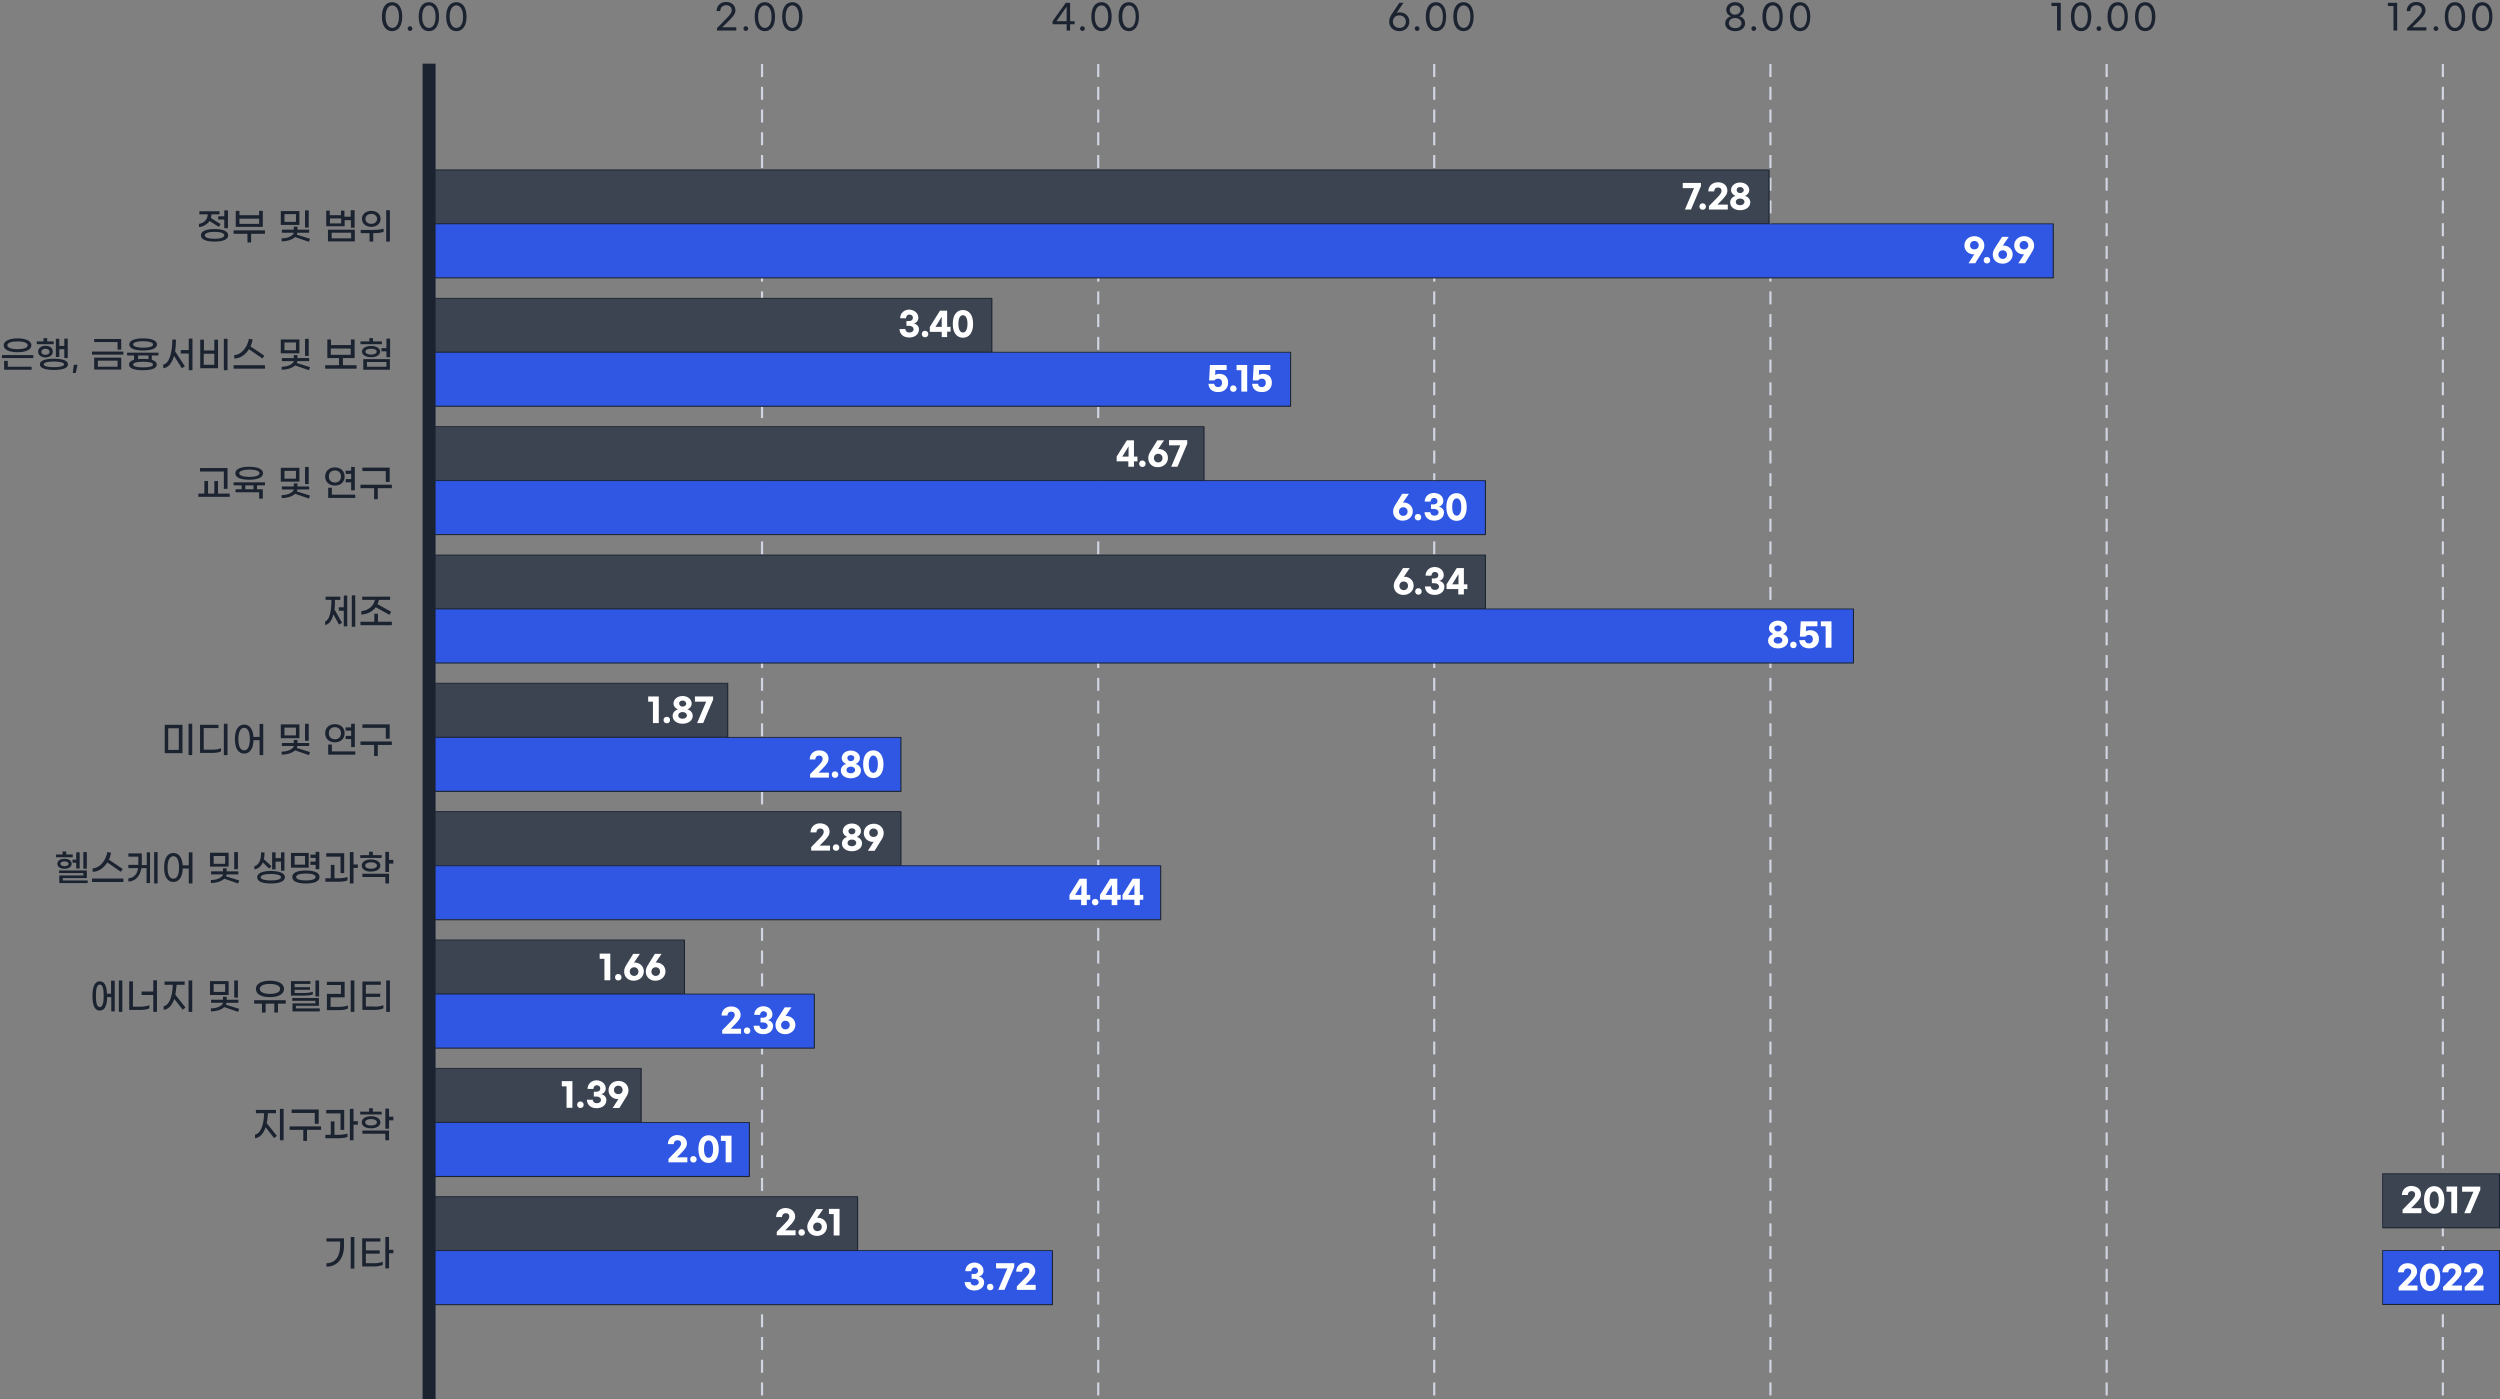 <?xml version="1.0" encoding="utf-8"?>
<!-- Generator: Adobe Illustrator 27.3.1, SVG Export Plug-In . SVG Version: 6.00 Build 0)  -->
<svg version="1.1" id="Layer_1" xmlns="http://www.w3.org/2000/svg" xmlns:xlink="http://www.w3.org/1999/xlink" x="0px" y="0px"
	 viewBox="0 0 1154.8 646.4" style="enable-background:new 0 0 1154.8 646.4;" xml:space="preserve">
<rect x="0" y="0" width="1154.8" height="646.4" fill="#808080" stroke="none"/>
<style type="text/css">
	.st0{fill:#D1D5E1;}
	.st1{fill:#1B2330;}
	.st2{fill:#3C4452;}
	.st3{fill:#2F57E4;}
	.st4{fill:#FFFFFF;}
</style>
<g>
	<g id="guideline_00000106141705068239568850000017397029787919012771_">
		<path class="st0" d="M663,644.6h-1v-6h1V644.6z M663,634.1h-1v-6h1V634.1z M663,623.6h-1v-6h1V623.6z M663,613.1h-1v-6h1V613.1z
			 M663,602.6h-1v-6h1V602.6z M663,592.1h-1v-6h1V592.1z M663,581.6h-1v-6h1V581.6z M663,571.1h-1v-6h1V571.1z M663,560.6h-1v-6h1
			V560.6z M663,550.1h-1v-6h1V550.1z M663,539.6h-1v-6h1V539.6z M663,529.1h-1v-6h1V529.1z M663,518.6h-1v-6h1V518.6z M663,508.1h-1
			v-6h1V508.1z M663,497.6h-1v-6h1V497.6z M663,487.1h-1v-6h1V487.1z M663,476.6h-1v-6h1V476.6z M663,466.1h-1v-6h1V466.1z
			 M663,455.6h-1v-6h1V455.6z M663,445.1h-1v-6h1V445.1z M663,434.6h-1v-6h1V434.6z M663,424.1h-1v-6h1V424.1z M663,413.6h-1v-6h1
			V413.6z M663,403.1h-1v-6h1V403.1z M663,392.6h-1v-6h1V392.6z M663,382.1h-1v-6h1V382.1z M663,371.6h-1v-6h1V371.6z M663,361.1h-1
			v-6h1V361.1z M663,350.6h-1v-6h1V350.6z M663,340.1h-1v-6h1V340.1z M663,329.6h-1v-6h1V329.6z M663,319.1h-1v-6h1V319.1z
			 M663,308.6h-1v-6h1V308.6z M663,298.1h-1v-6h1V298.1z M663,287.6h-1v-6h1V287.6z M663,277.1h-1v-6h1V277.1z M663,266.6h-1v-6h1
			V266.6z M663,256.1h-1v-6h1V256.1z M663,245.6h-1v-6h1V245.6z M663,235.1h-1v-6h1V235.1z M663,224.6h-1v-6h1V224.6z M663,214.1h-1
			v-6h1V214.1z M663,203.6h-1v-6h1V203.6z M663,193.1h-1v-6h1V193.1z M663,182.6h-1v-6h1V182.6z M663,172.1h-1v-6h1V172.1z
			 M663,161.6h-1v-6h1V161.6z M663,151.1h-1v-6h1V151.1z M663,140.6h-1v-6h1V140.6z M663,130.1h-1v-6h1V130.1z M663,119.6h-1v-6h1
			V119.6z M663,109.1h-1v-6h1V109.1z M663,98.6h-1v-6h1V98.6z M663,88.1h-1v-6h1V88.1z M663,77.6h-1v-6h1V77.6z M663,67.1h-1v-6h1
			V67.1z M663,56.6h-1v-6h1V56.6z M663,46.1h-1v-6h1V46.1z M663,35.6h-1v-6h1V35.6z"/>
		<path class="st0" d="M507.8,644.6h-1v-6h1V644.6z M507.8,634.1h-1v-6h1V634.1z M507.8,623.6h-1v-6h1V623.6z M507.8,613.1h-1v-6h1
			V613.1z M507.8,602.6h-1v-6h1V602.6z M507.8,592.1h-1v-6h1V592.1z M507.8,581.6h-1v-6h1V581.6z M507.8,571.1h-1v-6h1V571.1z
			 M507.8,560.6h-1v-6h1V560.6z M507.8,550.1h-1v-6h1V550.1z M507.8,539.6h-1v-6h1V539.6z M507.8,529.1h-1v-6h1V529.1z M507.8,518.6
			h-1v-6h1V518.6z M507.8,508.1h-1v-6h1V508.1z M507.8,497.6h-1v-6h1V497.6z M507.8,487.1h-1v-6h1V487.1z M507.8,476.6h-1v-6h1
			V476.6z M507.8,466.1h-1v-6h1V466.1z M507.8,455.6h-1v-6h1V455.6z M507.8,445.1h-1v-6h1V445.1z M507.8,434.6h-1v-6h1V434.6z
			 M507.8,424.1h-1v-6h1V424.1z M507.8,413.6h-1v-6h1V413.6z M507.8,403.1h-1v-6h1V403.1z M507.8,392.6h-1v-6h1V392.6z M507.8,382.1
			h-1v-6h1V382.1z M507.8,371.6h-1v-6h1V371.6z M507.8,361.1h-1v-6h1V361.1z M507.8,350.6h-1v-6h1V350.6z M507.8,340.1h-1v-6h1
			V340.1z M507.8,329.6h-1v-6h1V329.6z M507.8,319.1h-1v-6h1V319.1z M507.8,308.6h-1v-6h1V308.6z M507.8,298.1h-1v-6h1V298.1z
			 M507.8,287.6h-1v-6h1V287.6z M507.8,277.1h-1v-6h1V277.1z M507.8,266.6h-1v-6h1V266.6z M507.8,256.1h-1v-6h1V256.1z M507.8,245.6
			h-1v-6h1V245.6z M507.8,235.1h-1v-6h1V235.1z M507.8,224.6h-1v-6h1V224.6z M507.8,214.1h-1v-6h1V214.1z M507.8,203.6h-1v-6h1
			V203.6z M507.8,193.1h-1v-6h1V193.1z M507.8,182.6h-1v-6h1V182.6z M507.8,172.1h-1v-6h1V172.1z M507.8,161.6h-1v-6h1V161.6z
			 M507.8,151.1h-1v-6h1V151.1z M507.8,140.6h-1v-6h1V140.6z M507.8,130.1h-1v-6h1V130.1z M507.8,119.6h-1v-6h1V119.6z M507.8,109.1
			h-1v-6h1V109.1z M507.8,98.6h-1v-6h1V98.6z M507.8,88.1h-1v-6h1V88.1z M507.8,77.6h-1v-6h1V77.6z M507.8,67.1h-1v-6h1V67.1z
			 M507.8,56.6h-1v-6h1V56.6z M507.8,46.1h-1v-6h1V46.1z M507.8,35.6h-1v-6h1V35.6z"/>
		<path class="st0" d="M352.5,644.6h-1v-6h1V644.6z M352.5,634.1h-1v-6h1V634.1z M352.5,623.6h-1v-6h1V623.6z M352.5,613.1h-1v-6h1
			V613.1z M352.5,602.6h-1v-6h1V602.6z M352.5,592.1h-1v-6h1V592.1z M352.5,581.6h-1v-6h1V581.6z M352.5,571.1h-1v-6h1V571.1z
			 M352.5,560.6h-1v-6h1V560.6z M352.5,550.1h-1v-6h1V550.1z M352.5,539.6h-1v-6h1V539.6z M352.5,529.1h-1v-6h1V529.1z M352.5,518.6
			h-1v-6h1V518.6z M352.5,508.1h-1v-6h1V508.1z M352.5,497.6h-1v-6h1V497.6z M352.5,487.1h-1v-6h1V487.1z M352.5,476.6h-1v-6h1
			V476.6z M352.5,466.1h-1v-6h1V466.1z M352.5,455.6h-1v-6h1V455.6z M352.5,445.1h-1v-6h1V445.1z M352.5,434.6h-1v-6h1V434.6z
			 M352.5,424.1h-1v-6h1V424.1z M352.5,413.6h-1v-6h1V413.6z M352.5,403.1h-1v-6h1V403.1z M352.5,392.6h-1v-6h1V392.6z M352.5,382.1
			h-1v-6h1V382.1z M352.5,371.6h-1v-6h1V371.6z M352.5,361.1h-1v-6h1V361.1z M352.5,350.6h-1v-6h1V350.6z M352.5,340.1h-1v-6h1
			V340.1z M352.5,329.6h-1v-6h1V329.6z M352.5,319.1h-1v-6h1V319.1z M352.5,308.6h-1v-6h1V308.6z M352.5,298.1h-1v-6h1V298.1z
			 M352.5,287.6h-1v-6h1V287.6z M352.5,277.1h-1v-6h1V277.1z M352.5,266.6h-1v-6h1V266.6z M352.5,256.1h-1v-6h1V256.1z M352.5,245.6
			h-1v-6h1V245.6z M352.5,235.1h-1v-6h1V235.1z M352.5,224.6h-1v-6h1V224.6z M352.5,214.1h-1v-6h1V214.1z M352.5,203.6h-1v-6h1
			V203.6z M352.5,193.1h-1v-6h1V193.1z M352.5,182.6h-1v-6h1V182.6z M352.5,172.1h-1v-6h1V172.1z M352.5,161.6h-1v-6h1V161.6z
			 M352.5,151.1h-1v-6h1V151.1z M352.5,140.6h-1v-6h1V140.6z M352.5,130.1h-1v-6h1V130.1z M352.5,119.6h-1v-6h1V119.6z M352.5,109.1
			h-1v-6h1V109.1z M352.5,98.6h-1v-6h1V98.6z M352.5,88.1h-1v-6h1V88.1z M352.5,77.6h-1v-6h1V77.6z M352.5,67.1h-1v-6h1V67.1z
			 M352.5,56.6h-1v-6h1V56.6z M352.5,46.1h-1v-6h1V46.1z M352.5,35.6h-1v-6h1V35.6z"/>
		<path class="st0" d="M197.2,644.6h-1v-6h1V644.6z M197.2,634.1h-1v-6h1V634.1z M197.2,623.6h-1v-6h1V623.6z M197.2,613.1h-1v-6h1
			V613.1z M197.2,602.6h-1v-6h1V602.6z M197.2,592.1h-1v-6h1V592.1z M197.2,581.6h-1v-6h1V581.6z M197.2,571.1h-1v-6h1V571.1z
			 M197.2,560.6h-1v-6h1V560.6z M197.2,550.1h-1v-6h1V550.1z M197.2,539.6h-1v-6h1V539.6z M197.2,529.1h-1v-6h1V529.1z M197.2,518.6
			h-1v-6h1V518.6z M197.2,508.1h-1v-6h1V508.1z M197.2,497.6h-1v-6h1V497.6z M197.2,487.1h-1v-6h1V487.1z M197.2,476.6h-1v-6h1
			V476.6z M197.2,466.1h-1v-6h1V466.1z M197.2,455.6h-1v-6h1V455.6z M197.2,445.1h-1v-6h1V445.1z M197.2,434.6h-1v-6h1V434.6z
			 M197.2,424.1h-1v-6h1V424.1z M197.2,413.6h-1v-6h1V413.6z M197.2,403.1h-1v-6h1V403.1z M197.2,392.6h-1v-6h1V392.6z M197.2,382.1
			h-1v-6h1V382.1z M197.2,371.6h-1v-6h1V371.6z M197.2,361.1h-1v-6h1V361.1z M197.2,350.6h-1v-6h1V350.6z M197.2,340.1h-1v-6h1
			V340.1z M197.2,329.6h-1v-6h1V329.6z M197.2,319.1h-1v-6h1V319.1z M197.2,308.6h-1v-6h1V308.6z M197.2,298.1h-1v-6h1V298.1z
			 M197.2,287.6h-1v-6h1V287.6z M197.2,277.1h-1v-6h1V277.1z M197.2,266.6h-1v-6h1V266.6z M197.2,256.1h-1v-6h1V256.1z M197.2,245.6
			h-1v-6h1V245.6z M197.2,235.1h-1v-6h1V235.1z M197.2,224.6h-1v-6h1V224.6z M197.2,214.1h-1v-6h1V214.1z M197.2,203.6h-1v-6h1
			V203.6z M197.2,193.1h-1v-6h1V193.1z M197.2,182.6h-1v-6h1V182.6z M197.2,172.1h-1v-6h1V172.1z M197.2,161.6h-1v-6h1V161.6z
			 M197.2,151.1h-1v-6h1V151.1z M197.2,140.6h-1v-6h1V140.6z M197.2,130.1h-1v-6h1V130.1z M197.2,119.6h-1v-6h1V119.6z M197.2,109.1
			h-1v-6h1V109.1z M197.2,98.6h-1v-6h1V98.6z M197.2,88.1h-1v-6h1V88.1z M197.2,77.6h-1v-6h1V77.6z M197.2,67.1h-1v-6h1V67.1z
			 M197.2,56.6h-1v-6h1V56.6z M197.2,46.1h-1v-6h1V46.1z M197.2,35.6h-1v-6h1V35.6z"/>
		<path class="st0" d="M818.3,644.6h-1v-6h1V644.6z M818.3,634.1h-1v-6h1V634.1z M818.3,623.6h-1v-6h1V623.6z M818.3,613.1h-1v-6h1
			V613.1z M818.3,602.6h-1v-6h1V602.6z M818.3,592.1h-1v-6h1V592.1z M818.3,581.6h-1v-6h1V581.6z M818.3,571.1h-1v-6h1V571.1z
			 M818.3,560.6h-1v-6h1V560.6z M818.3,550.1h-1v-6h1V550.1z M818.3,539.6h-1v-6h1V539.6z M818.3,529.1h-1v-6h1V529.1z M818.3,518.6
			h-1v-6h1V518.6z M818.3,508.1h-1v-6h1V508.1z M818.3,497.6h-1v-6h1V497.6z M818.3,487.1h-1v-6h1V487.1z M818.3,476.6h-1v-6h1
			V476.6z M818.3,466.1h-1v-6h1V466.1z M818.3,455.6h-1v-6h1V455.6z M818.3,445.1h-1v-6h1V445.1z M818.3,434.6h-1v-6h1V434.6z
			 M818.3,424.1h-1v-6h1V424.1z M818.3,413.6h-1v-6h1V413.6z M818.3,403.1h-1v-6h1V403.1z M818.3,392.6h-1v-6h1V392.6z M818.3,382.1
			h-1v-6h1V382.1z M818.3,371.6h-1v-6h1V371.6z M818.3,361.1h-1v-6h1V361.1z M818.3,350.6h-1v-6h1V350.6z M818.3,340.1h-1v-6h1
			V340.1z M818.3,329.6h-1v-6h1V329.6z M818.3,319.1h-1v-6h1V319.1z M818.3,308.6h-1v-6h1V308.6z M818.3,298.1h-1v-6h1V298.1z
			 M818.3,287.6h-1v-6h1V287.6z M818.3,277.1h-1v-6h1V277.1z M818.3,266.6h-1v-6h1V266.6z M818.3,256.1h-1v-6h1V256.1z M818.3,245.6
			h-1v-6h1V245.6z M818.3,235.1h-1v-6h1V235.1z M818.3,224.6h-1v-6h1V224.6z M818.3,214.1h-1v-6h1V214.1z M818.3,203.6h-1v-6h1
			V203.6z M818.3,193.1h-1v-6h1V193.1z M818.3,182.6h-1v-6h1V182.6z M818.3,172.1h-1v-6h1V172.1z M818.3,161.6h-1v-6h1V161.6z
			 M818.3,151.1h-1v-6h1V151.1z M818.3,140.6h-1v-6h1V140.6z M818.3,130.1h-1v-6h1V130.1z M818.3,119.6h-1v-6h1V119.6z M818.3,109.1
			h-1v-6h1V109.1z M818.3,98.6h-1v-6h1V98.6z M818.3,88.1h-1v-6h1V88.1z M818.3,77.6h-1v-6h1V77.6z M818.3,67.1h-1v-6h1V67.1z
			 M818.3,56.6h-1v-6h1V56.6z M818.3,46.1h-1v-6h1V46.1z M818.3,35.6h-1v-6h1V35.6z"/>
		<path class="st0" d="M973.6,644.6h-1v-6h1V644.6z M973.6,634.1h-1v-6h1V634.1z M973.6,623.6h-1v-6h1V623.6z M973.6,613.1h-1v-6h1
			V613.1z M973.6,602.6h-1v-6h1V602.6z M973.6,592.1h-1v-6h1V592.1z M973.6,581.6h-1v-6h1V581.6z M973.6,571.1h-1v-6h1V571.1z
			 M973.6,560.6h-1v-6h1V560.6z M973.6,550.1h-1v-6h1V550.1z M973.6,539.6h-1v-6h1V539.6z M973.6,529.1h-1v-6h1V529.1z M973.6,518.6
			h-1v-6h1V518.6z M973.6,508.1h-1v-6h1V508.1z M973.6,497.6h-1v-6h1V497.6z M973.6,487.1h-1v-6h1V487.1z M973.6,476.6h-1v-6h1
			V476.6z M973.6,466.1h-1v-6h1V466.1z M973.6,455.6h-1v-6h1V455.6z M973.6,445.1h-1v-6h1V445.1z M973.6,434.6h-1v-6h1V434.6z
			 M973.6,424.1h-1v-6h1V424.1z M973.6,413.6h-1v-6h1V413.6z M973.6,403.1h-1v-6h1V403.1z M973.6,392.6h-1v-6h1V392.6z M973.6,382.1
			h-1v-6h1V382.1z M973.6,371.6h-1v-6h1V371.6z M973.6,361.1h-1v-6h1V361.1z M973.6,350.6h-1v-6h1V350.6z M973.6,340.1h-1v-6h1
			V340.1z M973.6,329.6h-1v-6h1V329.6z M973.6,319.1h-1v-6h1V319.1z M973.6,308.6h-1v-6h1V308.6z M973.6,298.1h-1v-6h1V298.1z
			 M973.6,287.6h-1v-6h1V287.6z M973.6,277.1h-1v-6h1V277.1z M973.6,266.6h-1v-6h1V266.6z M973.6,256.1h-1v-6h1V256.1z M973.6,245.6
			h-1v-6h1V245.6z M973.6,235.1h-1v-6h1V235.1z M973.6,224.6h-1v-6h1V224.6z M973.6,214.1h-1v-6h1V214.1z M973.6,203.6h-1v-6h1
			V203.6z M973.6,193.1h-1v-6h1V193.1z M973.6,182.6h-1v-6h1V182.6z M973.6,172.1h-1v-6h1V172.1z M973.6,161.6h-1v-6h1V161.6z
			 M973.6,151.1h-1v-6h1V151.1z M973.6,140.6h-1v-6h1V140.6z M973.6,130.1h-1v-6h1V130.1z M973.6,119.6h-1v-6h1V119.6z M973.6,109.1
			h-1v-6h1V109.1z M973.6,98.6h-1v-6h1V98.6z M973.6,88.1h-1v-6h1V88.1z M973.6,77.6h-1v-6h1V77.6z M973.6,67.1h-1v-6h1V67.1z
			 M973.6,56.6h-1v-6h1V56.6z M973.6,46.1h-1v-6h1V46.1z M973.6,35.6h-1v-6h1V35.6z"/>
		<path class="st0" d="M1128.9,644.6h-1v-6h1V644.6z M1128.9,634.1h-1v-6h1V634.1z M1128.9,623.6h-1v-6h1V623.6z M1128.9,613.1h-1
			v-6h1V613.1z M1128.9,602.6h-1v-6h1V602.6z M1128.9,592.1h-1v-6h1V592.1z M1128.9,581.6h-1v-6h1V581.6z M1128.9,571.1h-1v-6h1
			V571.1z M1128.9,560.6h-1v-6h1V560.6z M1128.9,550.1h-1v-6h1V550.1z M1128.9,539.6h-1v-6h1V539.6z M1128.9,529.1h-1v-6h1V529.1z
			 M1128.9,518.6h-1v-6h1V518.6z M1128.9,508.1h-1v-6h1V508.1z M1128.9,497.6h-1v-6h1V497.6z M1128.9,487.1h-1v-6h1V487.1z
			 M1128.9,476.6h-1v-6h1V476.6z M1128.9,466.1h-1v-6h1V466.1z M1128.9,455.6h-1v-6h1V455.6z M1128.9,445.1h-1v-6h1V445.1z
			 M1128.9,434.6h-1v-6h1V434.6z M1128.9,424.1h-1v-6h1V424.1z M1128.9,413.6h-1v-6h1V413.6z M1128.9,403.1h-1v-6h1V403.1z
			 M1128.9,392.6h-1v-6h1V392.6z M1128.9,382.1h-1v-6h1V382.1z M1128.9,371.6h-1v-6h1V371.6z M1128.9,361.1h-1v-6h1V361.1z
			 M1128.9,350.6h-1v-6h1V350.6z M1128.9,340.1h-1v-6h1V340.1z M1128.9,329.6h-1v-6h1V329.6z M1128.9,319.1h-1v-6h1V319.1z
			 M1128.9,308.6h-1v-6h1V308.6z M1128.9,298.1h-1v-6h1V298.1z M1128.9,287.6h-1v-6h1V287.6z M1128.9,277.1h-1v-6h1V277.1z
			 M1128.9,266.6h-1v-6h1V266.6z M1128.9,256.1h-1v-6h1V256.1z M1128.9,245.6h-1v-6h1V245.6z M1128.9,235.1h-1v-6h1V235.1z
			 M1128.9,224.6h-1v-6h1V224.6z M1128.9,214.1h-1v-6h1V214.1z M1128.9,203.6h-1v-6h1V203.6z M1128.9,193.1h-1v-6h1V193.1z
			 M1128.9,182.6h-1v-6h1V182.6z M1128.9,172.1h-1v-6h1V172.1z M1128.9,161.6h-1v-6h1V161.6z M1128.9,151.1h-1v-6h1V151.1z
			 M1128.9,140.6h-1v-6h1V140.6z M1128.9,130.1h-1v-6h1V130.1z M1128.9,119.6h-1v-6h1V119.6z M1128.9,109.1h-1v-6h1V109.1z
			 M1128.9,98.6h-1v-6h1V98.6z M1128.9,88.1h-1v-6h1V88.1z M1128.9,77.6h-1v-6h1V77.6z M1128.9,67.1h-1v-6h1V67.1z M1128.9,56.6h-1
			v-6h1V56.6z M1128.9,46.1h-1v-6h1V46.1z M1128.9,35.6h-1v-6h1V35.6z"/>
	</g>
	<g id="variable">
		<g>
			<path class="st1" d="M176.4,7.7c0-4.5,2-6.7,4.7-6.7c2.7,0,4.7,2.2,4.7,6.7c0,4.5-2,6.7-4.7,6.7C178.5,14.4,176.4,12.2,176.4,7.7
				z M184.3,7.7c0-3.5-1.4-5.2-3.1-5.2c-1.7,0-3.1,1.7-3.1,5.2c0,3.5,1.4,5.2,3.1,5.2C182.9,12.9,184.3,11.2,184.3,7.7z"/>
			<path class="st1" d="M188.3,13.2c0-0.6,0.5-1.1,1.1-1.1s1.1,0.5,1.1,1.1c0,0.6-0.5,1.1-1.1,1.1S188.3,13.8,188.3,13.2z"/>
			<path class="st1" d="M193.4,7.7c0-4.5,2-6.7,4.7-6.7c2.7,0,4.7,2.2,4.7,6.7c0,4.5-2,6.7-4.7,6.7C195.4,14.4,193.4,12.2,193.4,7.7
				z M201.2,7.7c0-3.5-1.4-5.2-3.1-5.2c-1.7,0-3.1,1.7-3.1,5.2c0,3.5,1.4,5.2,3.1,5.2C199.9,12.9,201.2,11.2,201.2,7.7z"/>
			<path class="st1" d="M206.1,7.7c0-4.5,2-6.7,4.7-6.7c2.7,0,4.7,2.2,4.7,6.7c0,4.5-2,6.7-4.7,6.7C208.1,14.4,206.1,12.2,206.1,7.7
				z M213.9,7.7c0-3.5-1.4-5.2-3.1-5.2c-1.7,0-3.1,1.7-3.1,5.2c0,3.5,1.4,5.2,3.1,5.2C212.6,12.9,213.9,11.2,213.9,7.7z"/>
		</g>
		<g>
			<path class="st1" d="M331.2,13l4.5-4.6c1.6-1.6,2.3-2.7,2.3-3.6c0-1.5-1-2.4-2.6-2.4c-1.7,0-2.7,1.3-2.7,2.7h-1.7
				c0-2.3,1.7-4.2,4.4-4.2c2.6,0,4.3,1.6,4.3,3.9c0,1.4-0.8,2.5-2.7,4.5l-3.4,3.3h6.5v1.5h-8.9V13z"/>
			<path class="st1" d="M343.4,13.2c0-0.6,0.5-1.1,1.1-1.1s1.1,0.5,1.1,1.1c0,0.6-0.5,1.1-1.1,1.1S343.4,13.8,343.4,13.2z"/>
			<path class="st1" d="M348.6,7.7c0-4.5,2-6.7,4.7-6.7c2.7,0,4.7,2.2,4.7,6.7c0,4.5-2,6.7-4.7,6.7C350.6,14.4,348.6,12.2,348.6,7.7
				z M356.4,7.7c0-3.5-1.4-5.2-3.1-5.2c-1.7,0-3.1,1.7-3.1,5.2c0,3.5,1.4,5.2,3.1,5.2C355,12.9,356.4,11.2,356.4,7.7z"/>
			<path class="st1" d="M361.3,7.7c0-4.5,2-6.7,4.7-6.7c2.7,0,4.7,2.2,4.7,6.7c0,4.5-2,6.7-4.7,6.7C363.3,14.4,361.3,12.2,361.3,7.7
				z M369.1,7.7c0-3.5-1.4-5.2-3.1-5.2c-1.7,0-3.1,1.7-3.1,5.2c0,3.5,1.4,5.2,3.1,5.2C367.7,12.9,369.1,11.2,369.1,7.7z"/>
		</g>
		<g>
			<path class="st1" d="M492.7,11.2h-6.5V9.8l6.1-8.5h2v8.5h2.1v1.4h-2.1v2.9h-1.6V11.2z M492.7,9.8V3.1L488,9.8H492.7z"/>
			<path class="st1" d="M498.9,13.2c0-0.6,0.5-1.1,1.1-1.1s1.1,0.5,1.1,1.1c0,0.6-0.5,1.1-1.1,1.1S498.9,13.8,498.9,13.2z"/>
			<path class="st1" d="M504.1,7.7c0-4.5,2-6.7,4.7-6.7c2.7,0,4.7,2.2,4.7,6.7c0,4.5-2,6.7-4.7,6.7C506.1,14.4,504.1,12.2,504.1,7.7
				z M511.9,7.7c0-3.5-1.4-5.2-3.1-5.2c-1.7,0-3.1,1.7-3.1,5.2c0,3.5,1.4,5.2,3.1,5.2C510.5,12.9,511.9,11.2,511.9,7.7z"/>
			<path class="st1" d="M516.7,7.7c0-4.5,2-6.7,4.7-6.7c2.7,0,4.7,2.2,4.7,6.7c0,4.5-2,6.7-4.7,6.7C518.8,14.4,516.7,12.2,516.7,7.7
				z M524.6,7.7c0-3.5-1.4-5.2-3.1-5.2c-1.7,0-3.1,1.7-3.1,5.2c0,3.5,1.4,5.2,3.1,5.2C523.2,12.9,524.6,11.2,524.6,7.7z"/>
		</g>
		<g>
			<path class="st1" d="M646.5,5.7c2.5,0,4.5,1.7,4.5,4.3c0,2.7-2.1,4.4-4.6,4.4c-2.6,0-4.7-1.7-4.7-4.4c0-1.3,0.4-2.3,1.2-3.5
				l3.5-5.2h1.9L645.1,6C645.4,5.9,645.9,5.7,646.5,5.7z M649.4,10c0-1.6-1.2-2.9-3-2.9c-1.9,0-3,1.3-3,2.9s1.2,2.9,3,2.9
				C648.2,13,649.4,11.7,649.4,10z"/>
			<path class="st1" d="M653.5,13.2c0-0.6,0.5-1.1,1.1-1.1c0.6,0,1.1,0.5,1.1,1.1c0,0.6-0.5,1.1-1.1,1.1
				C654,14.3,653.5,13.8,653.5,13.2z"/>
			<path class="st1" d="M658.6,7.7c0-4.5,2-6.7,4.7-6.7c2.7,0,4.7,2.2,4.7,6.7c0,4.5-2,6.7-4.7,6.7C660.7,14.4,658.6,12.2,658.6,7.7
				z M666.5,7.7c0-3.5-1.4-5.2-3.1-5.2c-1.7,0-3.1,1.7-3.1,5.2c0,3.5,1.4,5.2,3.1,5.2C665.1,12.9,666.5,11.2,666.5,7.7z"/>
			<path class="st1" d="M671.3,7.7c0-4.5,2-6.7,4.7-6.7c2.7,0,4.7,2.2,4.7,6.7c0,4.5-2,6.7-4.7,6.7C673.4,14.4,671.3,12.2,671.3,7.7
				z M679.2,7.7c0-3.5-1.4-5.2-3.1-5.2c-1.7,0-3.1,1.7-3.1,5.2c0,3.5,1.4,5.2,3.1,5.2C677.8,12.9,679.2,11.2,679.2,7.7z"/>
		</g>
		<g>
			<path class="st1" d="M796.9,10.8c0-1.9,1.5-3,2.7-3.3c-1-0.3-2.2-1.3-2.2-3c0-1.9,1.6-3.5,4.1-3.5c2.4,0,4.1,1.6,4.1,3.5
				c0,1.6-1.2,2.7-2.2,3c1.2,0.3,2.7,1.3,2.7,3.3c0,2.1-1.9,3.6-4.5,3.6C798.8,14.4,796.9,12.9,796.9,10.8z M804.4,10.7
				c0-1.3-1.2-2.4-2.9-2.4c-1.7,0-2.9,1-2.9,2.4c0,1.3,1.1,2.3,2.9,2.3C803.3,13,804.4,12,804.4,10.7z M804,4.6c0-1.2-1-2.1-2.5-2.1
				c-1.5,0-2.5,0.9-2.5,2.1c0,1.2,1,2.2,2.5,2.2C802.9,6.7,804,5.8,804,4.6z"/>
			<path class="st1" d="M809,13.2c0-0.6,0.5-1.1,1.1-1.1c0.6,0,1.1,0.5,1.1,1.1c0,0.6-0.5,1.1-1.1,1.1C809.5,14.3,809,13.8,809,13.2
				z"/>
			<path class="st1" d="M814.1,7.7c0-4.5,2-6.7,4.7-6.7c2.7,0,4.7,2.2,4.7,6.7c0,4.5-2,6.7-4.7,6.7C816.2,14.4,814.1,12.2,814.1,7.7
				z M822,7.7c0-3.5-1.4-5.2-3.1-5.2c-1.7,0-3.1,1.7-3.1,5.2c0,3.5,1.4,5.2,3.1,5.2C820.6,12.9,822,11.2,822,7.7z"/>
			<path class="st1" d="M826.8,7.7c0-4.5,2-6.7,4.7-6.7c2.7,0,4.7,2.2,4.7,6.7c0,4.5-2,6.7-4.7,6.7C828.9,14.4,826.8,12.2,826.8,7.7
				z M834.7,7.7c0-3.5-1.4-5.2-3.1-5.2c-1.7,0-3.1,1.7-3.1,5.2c0,3.5,1.4,5.2,3.1,5.2C833.3,12.9,834.7,11.2,834.7,7.7z"/>
		</g>
		<g>
			<path class="st1" d="M950.3,2.8h-2.7V1.3h4.3v12.8h-1.7V2.8z"/>
			<path class="st1" d="M956.6,7.7c0-4.5,2-6.7,4.7-6.7c2.7,0,4.7,2.2,4.7,6.7c0,4.5-2,6.7-4.7,6.7C958.6,14.4,956.6,12.2,956.6,7.7
				z M964.4,7.7c0-3.5-1.4-5.2-3.1-5.2c-1.7,0-3.1,1.7-3.1,5.2c0,3.5,1.4,5.2,3.1,5.2C963,12.9,964.4,11.2,964.4,7.7z"/>
			<path class="st1" d="M968.4,13.2c0-0.6,0.5-1.1,1.1-1.1c0.6,0,1.1,0.5,1.1,1.1c0,0.6-0.5,1.1-1.1,1.1
				C968.9,14.3,968.4,13.8,968.4,13.2z"/>
			<path class="st1" d="M973.5,7.7c0-4.5,2-6.7,4.7-6.7c2.7,0,4.7,2.2,4.7,6.7c0,4.5-2,6.7-4.7,6.7C975.5,14.4,973.5,12.2,973.5,7.7
				z M981.4,7.7c0-3.5-1.4-5.2-3.1-5.2c-1.7,0-3.1,1.7-3.1,5.2c0,3.5,1.4,5.2,3.1,5.2C980,12.9,981.4,11.2,981.4,7.7z"/>
			<path class="st1" d="M986.2,7.7c0-4.5,2-6.7,4.7-6.7c2.7,0,4.7,2.2,4.7,6.7c0,4.5-2,6.7-4.7,6.7C988.2,14.4,986.2,12.2,986.2,7.7
				z M994,7.7c0-3.5-1.4-5.2-3.1-5.2c-1.7,0-3.1,1.7-3.1,5.2c0,3.5,1.4,5.2,3.1,5.2C992.7,12.9,994,11.2,994,7.7z"/>
		</g>
		<g>
			<path class="st1" d="M1105.7,2.8h-2.7V1.3h4.3v12.8h-1.7V2.8z"/>
			<path class="st1" d="M1111.9,13l4.5-4.6c1.6-1.6,2.3-2.7,2.3-3.6c0-1.5-1-2.4-2.6-2.4c-1.7,0-2.7,1.3-2.7,2.7h-1.7
				c0-2.3,1.7-4.2,4.4-4.2c2.6,0,4.3,1.6,4.3,3.9c0,1.4-0.8,2.5-2.7,4.5l-3.4,3.3h6.5v1.5h-8.9V13z"/>
			<path class="st1" d="M1124.1,13.2c0-0.6,0.5-1.1,1.1-1.1c0.6,0,1.1,0.5,1.1,1.1c0,0.6-0.5,1.1-1.1,1.1
				C1124.6,14.3,1124.1,13.8,1124.1,13.2z"/>
			<path class="st1" d="M1129.3,7.7c0-4.5,2-6.7,4.7-6.7c2.7,0,4.7,2.2,4.7,6.7c0,4.5-2,6.7-4.7,6.7
				C1131.3,14.4,1129.3,12.2,1129.3,7.7z M1137.1,7.7c0-3.5-1.4-5.2-3.1-5.2c-1.7,0-3.1,1.7-3.1,5.2c0,3.5,1.4,5.2,3.1,5.2
				C1135.7,12.9,1137.1,11.2,1137.1,7.7z"/>
			<path class="st1" d="M1141.9,7.7c0-4.5,2-6.7,4.7-6.7c2.7,0,4.7,2.2,4.7,6.7c0,4.5-2,6.7-4.7,6.7
				C1144,14.4,1141.9,12.2,1141.9,7.7z M1149.8,7.7c0-3.5-1.4-5.2-3.1-5.2c-1.7,0-3.1,1.7-3.1,5.2c0,3.5,1.4,5.2,3.1,5.2
				C1148.4,12.9,1149.8,11.2,1149.8,7.7z"/>
		</g>
	</g>
	<g id="variable_00000120530236321513603380000002905768088662315949_">
		<g>
			<path class="st1" d="M91.9,104.9v-1.5c2.4-0.3,3.9-2,4.1-4.4h-3.9v-1.4h9.3V99h-3.7c0,0.6-0.2,1.2-0.3,1.7l4.5,2.8l-0.8,1.3
				l-4.3-2.7C95.7,103.6,94,104.7,91.9,104.9z M105.4,108.7c0,2.1-2.8,2.9-6.3,2.9s-6.3-0.8-6.3-2.9s2.8-2.9,6.3-2.9
				S105.4,106.6,105.4,108.7z M103.6,108.7c0-1.1-2-1.6-4.5-1.6c-2.5,0-4.5,0.5-4.5,1.6s2,1.6,4.5,1.6
				C101.6,110.3,103.6,109.8,103.6,108.7z M103.6,99.9v-2.7h1.7v8.2h-1.7v-4h-2.8v-1.5H103.6z"/>
			<path class="st1" d="M122.4,108H116v4h-1.7v-4h-6.4v-1.6h14.5V108z M121.4,104.8h-12.5v-7.4h1.7v2h9.1v-2h1.7V104.8z
				 M119.7,103.4v-2.4h-9.1v2.4H119.7z"/>
			<path class="st1" d="M138.3,103.9h-8.6v-6.4h8.6V103.9z M142.7,111.7l-6.4-2.2c-1.4,1.3-3.8,2-6.2,2v-1.4c2.5,0,5-0.9,5.7-2.6
				h-5.6v-1.4h5.5v-1.4h1.7v1.4h5.4v1.4h-5.4c-0.1,0.3-0.2,0.6-0.3,0.9l6.1,1.9L142.7,111.7z M136.7,98.9h-5.3v3.6h5.3V98.9z
				 M142.6,105.1h-1.7v-7.9h1.7V105.1z"/>
			<path class="st1" d="M163.8,97.1v8.1h-1.7v-3.5h-2.9v2.8h-8.5v-7.2h1.6v2.1h5.2v-2.1h1.6v2.8h2.9v-3H163.8z M151.5,106.1h12.4
				v5.4h-12.4V106.1z M157.6,103.2v-2.3h-5.2v2.3H157.6z M153.2,110.1h9v-2.6h-9V110.1z"/>
			<path class="st1" d="M172.4,106.2c2,0,3.7-0.2,4.8-0.6v1.5c-1,0.4-2.8,0.6-4.7,0.6h-0.1v3.9h-1.7v-3.9h-4.1v-1.5H172.4z
				 M167.2,101.1c0-2.2,1.8-3.7,4.3-3.7c2.5,0,4.3,1.5,4.3,3.7c0,2.2-1.8,3.7-4.3,3.7C169,104.8,167.2,103.3,167.2,101.1z
				 M168.8,101.1c0,1.3,1.1,2.3,2.7,2.3c1.6,0,2.7-1,2.7-2.3c0-1.3-1.1-2.3-2.7-2.3C169.9,98.8,168.8,99.8,168.8,101.1z M180.1,97.1
				v14.5h-1.7V97.1H180.1z"/>
		</g>
		<g>
			<path class="st1" d="M0.9,164h14.5v1.4H0.9V164z M1.7,159.5c0-2.1,2.9-3.2,6.4-3.2s6.4,1,6.4,3.2c0,2.2-2.9,3.2-6.4,3.2
				S1.7,161.7,1.7,159.5z M1.9,166.7h1.7v2.7h11v1.4H1.9V166.7z M12.8,159.5c0-1.2-2.1-1.8-4.7-1.8s-4.7,0.6-4.7,1.8
				c0,1.2,2.1,1.8,4.7,1.8S12.8,160.7,12.8,159.5z"/>
			<path class="st1" d="M24.8,159H17v-1.3h3.1v-1.5h1.7v1.5h3V159z M21,165.1c-1.9,0-3.4-1-3.4-2.7c0-1.6,1.5-2.7,3.4-2.7
				s3.4,1,3.4,2.7C24.4,164.1,22.9,165.1,21,165.1z M31.4,168.3c0,1.9-2.9,2.6-6.5,2.6c-3.6,0-6.5-0.7-6.5-2.6
				c0-1.9,2.9-2.6,6.5-2.6C28.5,165.7,31.4,166.4,31.4,168.3z M21,163.9c1.2,0,1.9-0.6,1.9-1.4c0-0.8-0.7-1.4-1.9-1.4
				s-1.9,0.6-1.9,1.4C19.1,163.3,19.8,163.9,21,163.9z M29.6,168.3c0-0.9-2.1-1.3-4.7-1.3c-2.6,0-4.7,0.4-4.7,1.3
				c0,0.9,2.1,1.3,4.7,1.3C27.5,169.6,29.6,169.2,29.6,168.3z M27.4,164.9h-1.6v-8.4h1.6v3.3h2.3v-3.4h1.6v9h-1.6v-4.1h-2.3V164.9z"
				/>
			<path class="st1" d="M35,172.3h-1.4l0.5-3.8h1.7L35,172.3z"/>
			<path class="st1" d="M42.5,162.4H57v1.4H42.5V162.4z M54.2,158H43.5v-1.4h12.5v4.9h-1.7V158z M43.5,165.2H56v5.5H43.5V165.2z
				 M54.3,169.4v-2.8h-9.1v2.8H54.3z"/>
			<path class="st1" d="M70.1,164.2v2c1.4,0.4,2.3,1.1,2.3,2.2c0,2-2.9,2.6-6.4,2.6s-6.4-0.6-6.4-2.6c0-1.1,0.9-1.8,2.3-2.2v-2h-3.2
				v-1.3h14.5v1.3H70.1z M59.7,159.1c0-2,2.9-2.8,6.4-2.8s6.4,0.8,6.4,2.8c0,2-2.9,2.8-6.4,2.8S59.7,161.1,59.7,159.1z M61.5,159.1
				c0,1,2.1,1.5,4.6,1.5s4.6-0.4,4.6-1.5c0-1-2.1-1.5-4.6-1.5S61.5,158.1,61.5,159.1z M66.1,167.1c-2.3,0-4.6,0.3-4.6,1.3
				c0,1,2.2,1.3,4.6,1.3s4.6-0.3,4.6-1.3C70.7,167.4,68.5,167.1,66.1,167.1z M68.5,164.2h-4.7v1.7c0.7-0.1,1.5-0.1,2.4-0.1
				s1.6,0,2.4,0.1V164.2z"/>
			<path class="st1" d="M80.9,162.3l4.5,6.9l-1.4,0.9l-3.6-5.7c-1,3.4-2.7,5.5-5,5.7v-1.7c2.8-0.5,4.2-5.5,4.2-11.6l1.7,0.1
				C81.3,158.9,81.1,160.7,80.9,162.3z M88.9,156.4V171h-1.7v-7.7h-3.7v-1.6h3.7v-5.3H88.9z"/>
			<path class="st1" d="M99,156.9h1.7v13.2h-8.2v-13.2h1.7v5H99V156.9z M99,168.5v-5.1h-4.9v5.1H99z M105.1,156.4V171h-1.7v-14.5
				H105.1z"/>
			<path class="st1" d="M122.4,168.7v1.6h-14.5v-1.6H122.4z M108.2,165.6V164c3.1,0,6-3.4,6.8-7.5l1.7,0.3c-0.2,1.1-0.5,2.2-1,3.2
				l6.4,4.3l-0.9,1.3l-6.2-4.3C113.4,163.9,110.9,165.6,108.2,165.6z"/>
			<path class="st1" d="M138.3,163.2h-8.6v-6.4h8.6V163.2z M142.7,171l-6.4-2.2c-1.4,1.3-3.8,2-6.2,2v-1.4c2.5,0,5-0.9,5.7-2.6h-5.6
				v-1.4h5.5V164h1.7v1.4h5.4v1.4h-5.4c-0.1,0.3-0.2,0.6-0.3,0.9l6.1,1.9L142.7,171z M136.7,158.2h-5.3v3.6h5.3V158.2z M142.6,164.4
				h-1.7v-7.9h1.7V164.4z"/>
			<path class="st1" d="M164.7,168.7v1.6h-14.5v-1.6h6.4v-3.3h-5.4v-8.6h1.7v2.6h9.2v-2.6h1.7v8.6h-5.4v3.3H164.7z M152.8,163.9h9.2
				V161h-9.2V163.9z"/>
			<path class="st1" d="M176.4,159h-9.9v-1.3h4.1v-1.5h1.7v1.5h4.1V159z M167.2,162.4c0-1.6,1.9-2.6,4.2-2.6s4.2,1,4.2,2.6
				c0,1.7-1.9,2.6-4.2,2.6S167.2,164,167.2,162.4z M167.8,165.9h12.3v4.9h-12.3V165.9z M168.8,162.4c0,0.8,1,1.4,2.6,1.4
				s2.6-0.6,2.6-1.4s-1-1.3-2.6-1.3S168.8,161.6,168.8,162.4z M169.5,169.4h9v-2.2h-9V169.4z M180.2,156.4v8.6h-1.7v-2.7h-2.3v-1.5
				h2.3v-4.4H180.2z"/>
		</g>
		<g>
			<path class="st1" d="M106.1,228v1.5H91.6V228h2.8v-5.8h1.7v5.8h2.9v-5.8h1.7v5.8H106.1z M103.4,217.8h-11v-1.6h12.7v9.6h-1.7
				V217.8z"/>
			<path class="st1" d="M118.7,224.2v1.8h2.7v4.3h-1.7v-2.9h-10.9V226h2.8v-1.8h-3.7v-1.4h14.5v1.4H118.7z M108.7,218.6
				c0-2.1,2.9-3,6.4-3s6.4,0.9,6.4,3c0,2.1-2.9,3-6.4,3S108.7,220.8,108.7,218.6z M110.5,218.6c0,1.1,2.1,1.7,4.7,1.7
				s4.7-0.6,4.7-1.7c0-1.1-2.1-1.7-4.7-1.7S110.5,217.5,110.5,218.6z M117.1,224.2h-3.8v1.8h3.8V224.2z"/>
			<path class="st1" d="M138.3,222.5h-8.6v-6.4h8.6V222.5z M142.7,230.3l-6.4-2.2c-1.4,1.3-3.8,2-6.2,2v-1.4c2.5,0,5-0.9,5.7-2.6
				h-5.6v-1.4h5.5v-1.4h1.7v1.4h5.4v1.4h-5.4c-0.1,0.3-0.2,0.6-0.3,0.9l6.1,1.9L142.7,230.3z M136.7,217.5h-5.3v3.6h5.3V217.5z
				 M142.6,223.6h-1.7v-7.9h1.7V223.6z"/>
			<path class="st1" d="M154.7,224.3c-2.8,0-4.5-1.8-4.5-4.2s1.7-4.2,4.5-4.2c2.8,0,4.5,1.8,4.5,4.2S157.5,224.3,154.7,224.3z
				 M164.1,228.5v1.5h-12.5v-4.7h1.7v3.2H164.1z M154.7,222.9c1.7,0,2.8-1.1,2.8-2.8s-1.1-2.8-2.8-2.8c-1.7,0-2.8,1.1-2.8,2.8
				S153,222.9,154.7,222.9z M162.2,221.3v-2.4h-2.5l-0.1-1.5h2.6v-1.7h1.7v10.8h-1.7v-3.7h-2.6l0.1-1.5H162.2z"/>
			<path class="st1" d="M181,225.5h-6.5v5.1h-1.7v-5.1h-6.3v-1.6H181V225.5z M178.2,217.6h-10.8v-1.6H180v6.6h-1.8V217.6z"/>
		</g>
		<g>
			<path class="st1" d="M154.5,281.5l3.5,6.2l-1.4,0.8l-2.6-4.7c-0.7,2.9-2,4.6-3.8,4.9V287c1.9-0.5,2.9-4.4,2.9-9.9h-2.7v-1.5h6.8
				v1.5h-2.5C154.8,278.7,154.7,280.2,154.5,281.5z M158.8,275.1h1.6v14.2h-1.6v-7.2h-2.3v-1.6h2.3V275.1z M164.1,275v14.5h-1.6V275
				H164.1z"/>
			<path class="st1" d="M181,287.2v1.6h-14.5v-1.6h6.4v-3.7h1.7v3.7H181z M166.9,283.9v-1.6c3-0.3,5.6-2.1,6.3-5.2h-5.9v-1.5h12.9
				v1.5H175c-0.1,0.7-0.4,1.4-0.6,2l6.3,3.5l-0.8,1.4l-6.3-3.5C172.1,282.5,169.6,283.7,166.9,283.9z"/>
		</g>
		<g>
			<path class="st1" d="M76.1,334.8h8.2v13.1h-8.2V334.8z M82.6,346.4v-10h-4.9v10H82.6z M87.1,334.3h1.7v14.5h-1.7V334.3z"/>
			<path class="st1" d="M92.4,334.8h8.5v1.5h-6.8v10h4.2c1.4,0,2.9-0.3,3.8-0.7v1.5c-0.9,0.4-2.4,0.7-3.8,0.7h-5.9V334.8z
				 M103.4,334.3h1.7v14.5l-1.7,0V334.3z"/>
			<path class="st1" d="M121.6,334.3v14.5h-1.7v-6.9h-2.8c-0.1,4.2-1.9,6.2-4.3,6.2c-2.5,0-4.3-2.1-4.3-6.7s1.8-6.7,4.3-6.7
				c2.3,0,4,1.8,4.3,5.7h2.8v-6H121.6z M115.4,341.4c0-3.7-1.1-5.2-2.6-5.2c-1.5,0-2.7,1.5-2.7,5.2c0,3.7,1.1,5.2,2.7,5.2
				C114.3,346.6,115.4,345.1,115.4,341.4z"/>
			<path class="st1" d="M138.3,341h-8.6v-6.4h8.6V341z M142.7,348.8l-6.4-2.2c-1.4,1.3-3.8,2-6.2,2v-1.4c2.5,0,5-0.9,5.7-2.6h-5.6
				v-1.4h5.5v-1.4h1.7v1.4h5.4v1.4h-5.4c-0.1,0.3-0.2,0.6-0.3,0.9l6.1,1.9L142.7,348.8z M136.7,336.1h-5.3v3.6h5.3V336.1z
				 M142.6,342.2h-1.7v-7.9h1.7V342.2z"/>
			<path class="st1" d="M154.7,342.9c-2.8,0-4.5-1.8-4.5-4.2s1.7-4.2,4.5-4.2c2.8,0,4.5,1.8,4.5,4.2S157.5,342.9,154.7,342.9z
				 M164.1,347.1v1.5h-12.5v-4.7h1.7v3.2H164.1z M154.7,341.5c1.7,0,2.8-1.1,2.8-2.8s-1.1-2.8-2.8-2.8c-1.7,0-2.8,1.1-2.8,2.8
				S153,341.5,154.7,341.5z M162.2,339.9v-2.4h-2.5l-0.1-1.5h2.6v-1.7h1.7v10.8h-1.7v-3.7h-2.6l0.1-1.5H162.2z"/>
			<path class="st1" d="M181,344.1h-6.5v5.1h-1.7v-5.1h-6.3v-1.6H181V344.1z M178.2,336.2h-10.8v-1.6H180v6.6h-1.8V336.2z"/>
		</g>
		<g>
			<path class="st1" d="M33.6,396h-7.7v-1.3h3v-1.4h1.7v1.4h3V396z M29.8,401.3c-1.9,0-3.3-0.8-3.3-2.3s1.4-2.3,3.3-2.3
				c1.9,0,3.3,0.8,3.3,2.3C33.1,400.5,31.7,401.3,29.8,401.3z M40.5,406.7v1.2H27.4v-3.5h11.1v-1.1H27.3v-1.2h12.8v3.5H29v1.1H40.5z
				 M29.8,400.1c1.2,0,1.9-0.5,1.9-1.1c0-0.6-0.7-1.1-1.9-1.1c-1.2,0-1.9,0.5-1.9,1.1C27.9,399.6,28.6,400.1,29.8,400.1z
				 M35.2,397.1v-3.4h1.6v7.5h-1.6v-2.7h-1.7v-1.4H35.2z M40.1,401.3h-1.6v-7.7h1.6V401.3z"/>
			<path class="st1" d="M57,405.8v1.6H42.5v-1.6H57z M42.8,402.7v-1.6c3.1,0,6-3.4,6.8-7.5l1.7,0.3c-0.2,1.1-0.5,2.2-1,3.2l6.4,4.3
				l-0.9,1.3l-6.2-4.3C47.9,401,45.5,402.7,42.8,402.7z"/>
			<path class="st1" d="M67.7,393.7h1.6v14.2h-1.6V401h-2.4c-0.6,3.8-2.8,6.1-6,6.2v-1.5c2.6-0.1,4.1-2,4.5-4.7h-4.5v-1.5h4.6v-0.2
				v-3.6h-4.6v-1.5h6.2v4.9v0.5h2.3V393.7z M72.8,393.6v14.5h-1.6v-14.5H72.8z"/>
			<path class="st1" d="M88.9,393.6v14.5h-1.7v-6.9h-2.8c-0.1,4.2-1.9,6.2-4.3,6.2c-2.5,0-4.3-2.1-4.3-6.7s1.8-6.7,4.3-6.7
				c2.3,0,4,1.8,4.3,5.7h2.8v-6H88.9z M82.7,400.7c0-3.7-1.1-5.2-2.6-5.2c-1.5,0-2.7,1.5-2.7,5.2c0,3.7,1.1,5.2,2.7,5.2
				C81.6,405.9,82.7,404.4,82.7,400.7z"/>
			<path class="st1" d="M105.6,400.3H97v-6.4h8.6V400.3z M110,408.1l-6.4-2.2c-1.4,1.3-3.8,2-6.2,2v-1.4c2.5,0,5-0.9,5.7-2.6h-5.6
				v-1.4h5.5v-1.4h1.7v1.4h5.4v1.4h-5.4c-0.1,0.3-0.2,0.6-0.3,0.9l6.1,1.9L110,408.1z M104,395.4h-5.3v3.6h5.3V395.4z M109.9,401.5
				h-1.7v-7.9h1.7V401.5z"/>
			<path class="st1" d="M117.5,401.6v-1.5c2.3-0.6,3.1-3.1,3.1-6.4l1.6,0.1c0,1.1-0.1,2.2-0.3,3.1l3.5,3.2l-1.1,1.1l-2.9-2.8
				C120.6,400.2,119.3,401.3,117.5,401.6z M131.6,405.2c0,2.1-3,2.9-6.4,2.9c-3.5,0-6.4-0.7-6.4-2.9c0-2.1,3-2.9,6.4-2.9
				C128.7,402.4,131.6,403.1,131.6,405.2z M129.8,405.2c0-1.1-2.3-1.5-4.7-1.5c-2.4,0-4.7,0.4-4.7,1.5c0,1.1,2.3,1.5,4.7,1.5
				C127.6,406.7,129.8,406.3,129.8,405.2z M127.3,401.6h-1.6v-7.9h1.6v2.7h2.5v-2.7h1.6v8.5h-1.6v-4.2h-2.5V401.6z"/>
			<path class="st1" d="M142.6,400.8h-8.2v-6.8h8.2V400.8z M147.6,405.1c0,2.2-2.8,3-6.3,3s-6.3-0.8-6.3-3s2.8-3,6.3-3
				S147.6,402.9,147.6,405.1z M140.9,395.4h-4.8v4h4.8V395.4z M145.8,405.1c0-1.1-2-1.6-4.5-1.6c-2.5,0-4.5,0.5-4.5,1.6
				c0,1.1,2,1.6,4.5,1.6C143.8,406.7,145.8,406.2,145.8,405.1z M145.8,399.5h-2.4V398h2.4v-1.7h-2.4v-1.5h2.4v-1.3h1.7v8h-1.7V399.5
				z"/>
			<path class="st1" d="M155.7,405.7c2,0,3.7-0.2,4.8-0.6v1.6c-1,0.4-2.8,0.6-4.7,0.6h-5.5v-1.6h2.5v-6.2h1.7v6.2H155.7z
				 M157.3,395.7h-6.6v-1.6h8.3v9.2h-1.7V395.7z M165.3,400.9h-2v7.2h-1.7v-14.5h1.7v5.7h2V400.9z"/>
			<path class="st1" d="M176.3,396.3h-9.9v-1.3h4.1v-1.6h1.7v1.6h4.1V396.3z M167.1,399.8c0-1.8,1.9-2.8,4.3-2.8
				c2.4,0,4.3,1.1,4.3,2.8c0,1.8-1.9,2.8-4.3,2.8C169,402.7,167.1,401.6,167.1,399.8z M167.4,403.6h12.3v4.5H178v-3h-10.6V403.6z
				 M168.7,399.8c0,0.9,1,1.5,2.7,1.5c1.6,0,2.7-0.6,2.7-1.5c0-0.9-1.1-1.5-2.7-1.5C169.8,398.3,168.7,399,168.7,399.8z
				 M181.7,398.9h-2v3.9H178v-9.3h1.7v3.7h2V398.9z"/>
		</g>
		<g>
			<path class="st1" d="M51.4,453H53v14.2h-1.6v-6.6h-1.9c-0.1,4.3-1.3,6.2-3.4,6.2c-2.2,0-3.4-2.1-3.4-6.7s1.2-6.8,3.4-6.8
				c2,0,3.2,1.8,3.3,5.7h1.9V453z M47.9,460c0-3.6-0.6-5.2-1.8-5.2c-1.2,0-1.8,1.6-1.8,5.2c0,3.6,0.6,5.2,1.8,5.2
				C47.3,465.2,47.9,463.5,47.9,460z M56.5,452.9v14.5h-1.6v-14.5H56.5z"/>
			<path class="st1" d="M65.2,465c1.4,0,2.9-0.3,3.8-0.7v1.5c-0.9,0.4-2.4,0.7-3.8,0.7h-5.5v-13.2h1.7V465H65.2z M72.5,452.9v14.5
				h-1.7v-7.8h-5.4V458h5.4v-5.2H72.5z"/>
			<path class="st1" d="M81,459.5l4.7,5.9l-1.3,1l-3.9-5c-1,3-2.7,4.8-4.9,5.1v-1.7c2.6-0.5,4.1-4.5,4.2-9.9h-3.8v-1.5h9.3v1.5h-3.7
				C81.4,456.6,81.2,458.2,81,459.5z M88.8,452.9v14.5h-1.7v-14.5H88.8z"/>
			<path class="st1" d="M105.6,459.6H97v-6.4h8.6V459.6z M110,467.4l-6.4-2.2c-1.4,1.3-3.8,2-6.2,2v-1.4c2.5,0,5-0.9,5.7-2.6h-5.6
				v-1.4h5.5v-1.4h1.7v1.4h5.4v1.4h-5.4c-0.1,0.3-0.2,0.6-0.3,0.9l6.1,1.9L110,467.4z M104,454.6h-5.3v3.6h5.3V454.6z M109.9,460.8
				h-1.7v-7.9h1.7V460.8z"/>
			<path class="st1" d="M132,463.6h-3.6v4.1h-1.7v-4.1h-4v4.1H121v-4.1h-3.6V462H132V463.6z M118.2,456.8c0-2.4,2.6-3.8,6.5-3.8
				s6.5,1.4,6.5,3.8c0,2.4-2.6,3.8-6.5,3.8S118.2,459.3,118.2,456.8z M120,456.8c0,1.5,2,2.3,4.7,2.3c2.8,0,4.7-0.8,4.7-2.3
				c0-1.5-2-2.3-4.7-2.3C121.9,454.5,120,455.3,120,456.8z"/>
			<path class="st1" d="M139.8,459.9h-5.4v-6.7h9v1.3h-7.3v1.5h7.1v1.2h-7.1v1.5h3.8c2,0,3.6-0.2,4.6-0.6v1.3
				C143.6,459.7,141.9,459.9,139.8,459.9z M147.7,465.9v1.3h-12.6v-3.7h10.6v-1.2H135v-1.3h12.3v3.6h-10.6v1.2H147.7z M147.4,460.3
				h-1.7v-7.4h1.7V460.3z"/>
			<path class="st1" d="M151,459.1h6.5v-4.1H151v-1.5h8.2v7.2h-6.5v4.4h4.2c1.4,0,2.9-0.3,3.8-0.7v1.5c-0.9,0.4-2.4,0.7-3.8,0.7H151
				V459.1z M162,452.9h1.7v14.5H162V452.9z"/>
			<path class="st1" d="M173.3,465c1.4,0,2.9-0.3,3.8-0.7v1.5c-0.9,0.4-2.4,0.7-3.8,0.7h-5.9v-13.1h8.5v1.5H169v4.1h6.6v1.5H169v4.4
				H173.3z M180.1,452.9v14.5h-1.7v-14.5H180.1z"/>
		</g>
		<g>
			<path class="st1" d="M123.2,518.8l4.7,5.9l-1.3,1l-3.9-5c-1,3-2.7,4.8-4.9,5.1v-1.7c2.6-0.5,4.1-4.5,4.2-9.9h-3.8v-1.5h9.3v1.5
				h-3.7C123.6,515.9,123.5,517.5,123.2,518.8z M131,512.2v14.5h-1.7v-14.5H131z"/>
			<path class="st1" d="M148.3,521.9h-6.5v5.1h-1.7v-5.1h-6.3v-1.6h14.5V521.9z M145.5,514.1h-10.8v-1.6h12.5v6.6h-1.8V514.1z"/>
			<path class="st1" d="M155.7,524.2c2,0,3.7-0.2,4.8-0.6v1.6c-1,0.4-2.8,0.6-4.7,0.6h-5.5v-1.6h2.5v-6.2h1.7v6.2H155.7z
				 M157.3,514.3h-6.6v-1.6h8.3v9.2h-1.7V514.3z M165.3,519.5h-2v7.2h-1.7v-14.5h1.7v5.7h2V519.5z"/>
			<path class="st1" d="M176.3,514.8h-9.9v-1.3h4.1v-1.6h1.7v1.6h4.1V514.8z M167.1,518.4c0-1.8,1.9-2.8,4.3-2.8
				c2.4,0,4.3,1.1,4.3,2.8c0,1.8-1.9,2.8-4.3,2.8C169,521.2,167.1,520.2,167.1,518.4z M167.4,522.2h12.3v4.5H178v-3h-10.6V522.2z
				 M168.7,518.4c0,0.9,1,1.5,2.7,1.5c1.6,0,2.7-0.6,2.7-1.5c0-0.9-1.1-1.5-2.7-1.5C169.8,516.9,168.7,517.5,168.7,518.4z
				 M181.7,517.5h-2v3.9H178v-9.3h1.7v3.7h2V517.5z"/>
		</g>
		<g>
			<path class="st1" d="M150.8,583.5c4,0,6.3-3.1,6.3-8v-2h-6.3V572h8.1v3.5c0,5.8-3.1,9.6-8.1,9.6V583.5z M162,571.4h1.7V586H162
				V571.4z"/>
			<path class="st1" d="M173,583.5c1.4,0,2.9-0.3,3.8-0.7v1.5c-0.9,0.4-2.4,0.7-3.8,0.7h-5.7V572h8.4v1.5h-6.7v4.1h6.4v1.5h-6.4v4.4
				H173z M181.7,578.9h-2v7H178v-14.5h1.7v5.9h2V578.9z"/>
		</g>
	</g>
	<g>
		<g>
			<rect x="196.2" y="78.4" class="st2" width="621" height="25"/>
			<path class="st1" d="M817.2,103.7h-621c-0.1,0-0.2-0.1-0.2-0.2v-25c0-0.1,0.1-0.2,0.2-0.2h621c0.1,0,0.2,0.1,0.2,0.2v25
				C817.4,103.6,817.3,103.7,817.2,103.7z M196.4,103.2h620.5V78.7H196.4V103.2z"/>
		</g>
		<g>
			<rect x="196.2" y="103.4" class="st3" width="752.3" height="25"/>
			<path class="st1" d="M948.5,128.6H196.2c-0.1,0-0.2-0.1-0.2-0.2v-25c0-0.1,0.1-0.2,0.2-0.2h752.3c0.1,0,0.2,0.1,0.2,0.2v25
				C948.8,128.5,948.7,128.6,948.5,128.6z M196.4,128.1h751.8v-24.5H196.4V128.1z"/>
		</g>
		<g>
			<g>
				<path class="st4" d="M785.6,86.2l-4.5,10.6h-2.8l4.2-9.9h-5.2v-2.4h8.4V86.2z"/>
				<path class="st4" d="M788,95.4c0,0.9-0.6,1.5-1.5,1.5c-0.9,0-1.5-0.6-1.5-1.5c0-0.9,0.6-1.5,1.5-1.5
					C787.3,93.9,788,94.5,788,95.4z"/>
				<path class="st4" d="M797.9,88.1c0,1.3-0.6,2.4-2.8,4.6l-1.8,1.8h4.8v2.3h-8.7v-1.6l4-4.1c1.5-1.5,1.8-2.3,1.8-3
					c0-0.9-0.5-1.5-1.7-1.5c-1.1,0-1.7,0.9-1.7,1.8h-2.7c0-2.4,1.8-4.2,4.4-4.2C796.3,84.2,797.9,85.8,797.9,88.1z"/>
				<path class="st4" d="M803.8,97.1c-2.6,0-4.6-1.4-4.6-3.6c0-1.7,1.4-2.8,2.5-3c-0.9-0.3-2.1-1.3-2.1-2.7c0-1.9,1.7-3.5,4.2-3.5
					c2.5,0,4.2,1.6,4.2,3.5c0,1.4-1.1,2.4-2,2.7c1.1,0.2,2.5,1.3,2.5,3C808.4,95.7,806.4,97.1,803.8,97.1z M803.8,91.7
					c-1.2,0-2,0.7-2,1.6c0,0.9,0.8,1.5,2,1.5c1.2,0,2-0.7,2-1.5C805.8,92.4,805,91.7,803.8,91.7z M803.8,86.4
					c-0.9,0-1.6,0.5-1.6,1.3c0,0.9,0.7,1.5,1.6,1.5c0.9,0,1.7-0.6,1.7-1.4C805.4,87,804.8,86.4,803.8,86.4z"/>
			</g>
		</g>
		<g>
			<g>
				<path class="st4" d="M912,117.4c-0.1,0-0.2,0.1-0.3,0.1c-2.4,0-4.3-1.7-4.3-4.1c0-2.6,2.1-4.3,4.6-4.3s4.6,1.7,4.6,4.3
					c0,1.2-0.4,2.1-1.1,3.2l-3.1,5h-3.1L912,117.4z M914,113.3c0-1.1-0.8-2-2-2s-2,0.9-2,2c0,1.1,0.8,1.9,2,1.9S914,114.4,914,113.3
					z"/>
				<path class="st4" d="M919.3,120.2c0,0.9-0.6,1.5-1.5,1.5c-0.9,0-1.5-0.6-1.5-1.5c0-0.9,0.6-1.5,1.5-1.5
					C918.6,118.7,919.3,119.3,919.3,120.2z"/>
				<path class="st4" d="M920.5,117.6c0-1.2,0.4-2.1,1.1-3.2l3.2-5h3.1l-2.8,4.1c0.1,0,0.2-0.1,0.3-0.1c2.4,0,4.3,1.7,4.3,4.1
					c0,2.5-2.1,4.3-4.6,4.3C922.5,121.8,920.5,120.2,920.5,117.6z M927.1,117.6c0-1.1-0.8-2-2-2s-2,0.9-2,2s0.8,2,2,2
					S927.1,118.7,927.1,117.6z"/>
				<path class="st4" d="M935,117.4c-0.1,0-0.2,0.1-0.3,0.1c-2.4,0-4.3-1.7-4.3-4.1c0-2.6,2.1-4.3,4.6-4.3s4.6,1.7,4.6,4.3
					c0,1.2-0.4,2.1-1.1,3.2l-3.1,5h-3.1L935,117.4z M936.9,113.3c0-1.1-0.8-2-2-2s-2,0.9-2,2c0,1.1,0.8,1.9,2,1.9
					S936.9,114.4,936.9,113.3z"/>
			</g>
		</g>
	</g>
	<g>
		<g>
			<rect x="196.2" y="137.7" class="st2" width="262" height="25"/>
			<path class="st1" d="M458.2,163h-262c-0.1,0-0.2-0.1-0.2-0.2v-25c0-0.1,0.1-0.2,0.2-0.2h262c0.1,0,0.2,0.1,0.2,0.2v25
				C458.4,162.9,458.3,163,458.2,163z M196.4,162.5h261.5V138H196.4V162.5z"/>
		</g>
		<g>
			<rect x="196.2" y="162.7" class="st3" width="400" height="25"/>
			<path class="st1" d="M596.2,187.9h-400c-0.1,0-0.2-0.1-0.2-0.2v-25c0-0.1,0.1-0.2,0.2-0.2h400c0.1,0,0.2,0.1,0.2,0.2v25
				C596.4,187.8,596.3,187.9,596.2,187.9z M196.4,187.4h399.5v-24.5H196.4V187.4z"/>
		</g>
		<g>
			<g>
				<path class="st4" d="M424.2,146.8c0,1.4-1,2.4-2.1,2.6c1.1,0.2,2.4,1.2,2.4,2.7c0,2.4-2,3.8-4.5,3.8c-2.7,0-4.4-1.5-4.5-3.9h2.7
					c0.1,1,0.7,1.6,1.9,1.6c1.1,0,1.9-0.6,1.9-1.5c0-1-0.9-1.6-2.1-1.6h-1.2v-2.2h1.2c1.1,0,1.8-0.6,1.8-1.5c0-0.9-0.6-1.5-1.6-1.5
					c-1.1,0-1.6,0.9-1.6,1.7h-2.7c0-2.3,1.8-4,4.3-4C422.4,143.2,424.2,144.6,424.2,146.8z"/>
				<path class="st4" d="M428.8,154.3c0,0.9-0.6,1.5-1.5,1.5c-0.9,0-1.5-0.6-1.5-1.5c0-0.9,0.6-1.5,1.5-1.5
					C428.2,152.8,428.8,153.5,428.8,154.3z"/>
				<path class="st4" d="M435,153.3h-5.5V151l4.7-7.5h3.3v7.5h1.6v2.2h-1.6v2.5H435V153.3z M435,151v-4.7l-2.9,4.7H435z"/>
				<path class="st4" d="M449.5,149.6c0,4.3-2,6.4-4.7,6.4s-4.7-2.1-4.7-6.4c0-4.3,2-6.4,4.7-6.4S449.5,145.3,449.5,149.6z
					 M442.7,149.6c0,2.8,0.9,4,2.1,4s2.1-1.3,2.1-4c0-2.8-0.9-4-2.1-4S442.7,146.8,442.7,149.6z"/>
			</g>
		</g>
		<g>
			<g>
				<path class="st4" d="M558.2,177.3h2.7c0.1,1,0.7,1.5,1.8,1.5c1.1,0,1.8-0.8,1.8-2c0-1.1-0.7-1.9-1.8-1.9c-0.9,0-1.4,0.4-1.7,0.8
					h-2.5l0.4-7.1h7.7v2.3h-5.2l-0.1,2.3c0.5-0.3,1.2-0.5,2-0.5c2.4,0,4,1.5,4,4.1c0,2.6-1.9,4.3-4.4,4.3
					C560,181.2,558.4,179.7,558.2,177.3z"/>
				<path class="st4" d="M571.2,179.5c0,0.9-0.6,1.5-1.5,1.5c-0.9,0-1.5-0.6-1.5-1.5c0-0.9,0.6-1.5,1.5-1.5
					C570.5,178,571.2,178.7,571.2,179.5z"/>
				<path class="st4" d="M576.1,180.9h-2.7V171h-2.2v-2.4h4.9V180.9z"/>
				<path class="st4" d="M578.4,177.3h2.7c0.1,1,0.7,1.5,1.8,1.5c1.1,0,1.8-0.8,1.8-2c0-1.1-0.7-1.9-1.8-1.9c-0.9,0-1.4,0.4-1.7,0.8
					h-2.5l0.4-7.1h7.7v2.3h-5.2l-0.1,2.3c0.5-0.3,1.2-0.5,2-0.5c2.4,0,4,1.5,4,4.1c0,2.6-1.9,4.3-4.4,4.3
					C580.2,181.2,578.5,179.7,578.4,177.3z"/>
			</g>
		</g>
	</g>
	<g>
		<g>
			<rect x="196.2" y="197" class="st2" width="360" height="25"/>
			<path class="st1" d="M556.2,222.3h-360c-0.1,0-0.2-0.1-0.2-0.2v-25c0-0.1,0.1-0.2,0.2-0.2h360c0.1,0,0.2,0.1,0.2,0.2v25
				C556.4,222.2,556.3,222.3,556.2,222.3z M196.4,221.8h359.5v-24.5H196.4V221.8z"/>
		</g>
		<g>
			<rect x="196.2" y="222" class="st3" width="490" height="25"/>
			<path class="st1" d="M686.2,247.2h-490c-0.1,0-0.2-0.1-0.2-0.2v-25c0-0.1,0.1-0.2,0.2-0.2h490c0.1,0,0.2,0.1,0.2,0.2v25
				C686.4,247.1,686.3,247.2,686.2,247.2z M196.4,246.7h489.5v-24.5H196.4V246.7z"/>
		</g>
		<g>
			<g>
				<path class="st4" d="M521.3,213.1h-5.5v-2.2l4.7-7.5h3.3v7.5h1.6v2.2h-1.6v2.5h-2.6V213.1z M521.3,210.9v-4.7l-2.9,4.7H521.3z"
					/>
				<path class="st4" d="M529.2,214.2c0,0.9-0.6,1.5-1.5,1.5c-0.9,0-1.5-0.6-1.5-1.5c0-0.9,0.6-1.5,1.5-1.5
					C528.5,212.7,529.2,213.4,529.2,214.2z"/>
				<path class="st4" d="M530.4,211.6c0-1.2,0.4-2.1,1.1-3.2l3.1-5h3.1l-2.8,4.1c0.1,0,0.2-0.1,0.3-0.1c2.4,0,4.3,1.7,4.3,4.1
					c0,2.5-2.1,4.3-4.6,4.3C532.4,215.9,530.4,214.2,530.4,211.6z M537,211.6c0-1.1-0.8-2-2-2s-2,0.9-2,2s0.8,2,2,2
					S537,212.7,537,211.6z"/>
				<path class="st4" d="M548.4,205l-4.5,10.6H541l4.2-9.9H540v-2.4h8.4V205z"/>
			</g>
		</g>
		<g>
			<g>
				<path class="st4" d="M643.5,236.3c0-1.2,0.4-2.1,1.1-3.2l3.1-5h3.1l-2.8,4.1c0.1,0,0.2-0.1,0.3-0.1c2.4,0,4.3,1.7,4.3,4.1
					c0,2.5-2.1,4.3-4.6,4.3C645.6,240.6,643.5,238.9,643.5,236.3z M650.2,236.3c0-1.1-0.8-2-2-2s-2,0.9-2,2s0.8,2,2,2
					S650.2,237.4,650.2,236.3z"/>
				<path class="st4" d="M656.5,238.9c0,0.9-0.6,1.5-1.5,1.5c-0.9,0-1.5-0.6-1.5-1.5c0-0.9,0.6-1.5,1.5-1.5
					C655.9,237.4,656.5,238.1,656.5,238.9z"/>
				<path class="st4" d="M666.7,231.4c0,1.4-1,2.4-2.1,2.6c1.1,0.2,2.4,1.2,2.4,2.7c0,2.4-2,3.8-4.5,3.8c-2.7,0-4.3-1.5-4.5-3.9h2.7
					c0.1,1,0.7,1.6,1.9,1.6c1.1,0,1.9-0.6,1.9-1.5c0-1-0.9-1.6-2.1-1.6H661V233h1.2c1.1,0,1.8-0.6,1.8-1.5c0-0.9-0.6-1.5-1.6-1.5
					c-1.1,0-1.6,0.9-1.6,1.7h-2.7c0-2.3,1.8-4,4.3-4C664.9,227.8,666.7,229.2,666.7,231.4z"/>
				<path class="st4" d="M677.5,234.2c0,4.3-2,6.4-4.7,6.4s-4.7-2.1-4.7-6.4c0-4.3,2-6.4,4.7-6.4S677.5,229.9,677.5,234.2z
					 M670.8,234.2c0,2.8,0.9,4,2.1,4s2.1-1.3,2.1-4c0-2.8-0.9-4-2.1-4S670.8,231.4,670.8,234.2z"/>
			</g>
		</g>
	</g>
	<g>
		<g>
			<rect x="196.2" y="256.3" class="st2" width="490" height="25"/>
			<path class="st1" d="M686.2,281.6h-490c-0.1,0-0.2-0.1-0.2-0.2v-25c0-0.1,0.1-0.2,0.2-0.2h490c0.1,0,0.2,0.1,0.2,0.2v25
				C686.4,281.4,686.3,281.6,686.2,281.6z M196.4,281.1h489.5v-24.5H196.4V281.1z"/>
		</g>
		<g>
			<rect x="196.2" y="281.3" class="st3" width="660" height="25"/>
			<path class="st1" d="M856.2,306.5h-660c-0.1,0-0.2-0.1-0.2-0.2v-25c0-0.1,0.1-0.2,0.2-0.2h660c0.1,0,0.2,0.1,0.2,0.2v25
				C856.4,306.4,856.3,306.5,856.2,306.5z M196.4,306h659.5v-24.5H196.4V306z"/>
		</g>
		<g>
			<g>
				<path class="st4" d="M643.8,270.6c0-1.2,0.4-2.1,1.1-3.2l3.2-5h3.1l-2.8,4.1c0.1,0,0.2-0.1,0.3-0.1c2.4,0,4.3,1.7,4.3,4.1
					c0,2.5-2.1,4.3-4.6,4.3C645.9,274.9,643.8,273.2,643.8,270.6z M650.4,270.6c0-1.1-0.8-2-2-2s-2,0.9-2,2s0.8,2,2,2
					S650.4,271.7,650.4,270.6z"/>
				<path class="st4" d="M656.7,273.2c0,0.9-0.6,1.5-1.5,1.5c-0.9,0-1.5-0.6-1.5-1.5c0-0.9,0.6-1.5,1.5-1.5
					C656.1,271.7,656.7,272.3,656.7,273.2z"/>
				<path class="st4" d="M666.9,265.7c0,1.4-1,2.4-2.1,2.6c1.1,0.2,2.4,1.2,2.4,2.7c0,2.4-2,3.8-4.5,3.8c-2.7,0-4.4-1.5-4.5-3.9h2.7
					c0.1,1,0.7,1.6,1.9,1.6c1.1,0,1.9-0.6,1.9-1.5c0-1-0.9-1.6-2.1-1.6h-1.2v-2.2h1.2c1.1,0,1.8-0.6,1.8-1.5c0-0.9-0.6-1.5-1.6-1.5
					c-1.1,0-1.6,0.9-1.6,1.7h-2.7c0-2.3,1.8-4,4.3-4C665.2,262,666.9,263.5,666.9,265.7z"/>
				<path class="st4" d="M673.7,272.1h-5.5v-2.2l4.7-7.5h3.3v7.5h1.6v2.2h-1.6v2.5h-2.6V272.1z M673.7,269.9v-4.7l-2.9,4.7H673.7z"
					/>
			</g>
		</g>
		<g>
			<g>
				<path class="st4" d="M821.3,299.5c-2.6,0-4.6-1.4-4.6-3.6c0-1.7,1.4-2.8,2.5-3c-0.9-0.3-2.1-1.3-2.1-2.7c0-1.9,1.7-3.5,4.2-3.5
					c2.5,0,4.2,1.6,4.2,3.5c0,1.4-1.1,2.4-2,2.7c1.1,0.2,2.5,1.3,2.5,3C825.9,298.1,823.9,299.5,821.3,299.5z M821.3,294.2
					c-1.2,0-2,0.7-2,1.6c0,0.9,0.8,1.5,2,1.5s2-0.7,2-1.5C823.3,294.8,822.5,294.2,821.3,294.2z M821.3,288.9
					c-0.9,0-1.7,0.5-1.7,1.3c0,0.9,0.7,1.5,1.7,1.5c0.9,0,1.6-0.6,1.6-1.4C822.9,289.5,822.3,288.9,821.3,288.9z"/>
				<path class="st4" d="M829.9,297.9c0,0.9-0.6,1.5-1.5,1.5c-0.9,0-1.5-0.6-1.5-1.5c0-0.9,0.6-1.5,1.5-1.5
					C829.3,296.4,829.9,297,829.9,297.9z"/>
				<path class="st4" d="M831.1,295.7h2.7c0.1,1,0.7,1.5,1.8,1.5c1.1,0,1.8-0.8,1.8-2c0-1.1-0.7-1.9-1.8-1.9c-0.9,0-1.4,0.4-1.7,0.8
					h-2.5l0.4-7.1h7.7v2.3h-5.2l-0.1,2.3c0.5-0.3,1.2-0.5,2-0.5c2.4,0,4,1.5,4,4.1c0,2.6-1.9,4.3-4.4,4.3
					C833,299.5,831.3,298,831.1,295.7z"/>
				<path class="st4" d="M846,299.2h-2.7v-9.9h-2.2V287h4.9V299.2z"/>
			</g>
		</g>
	</g>
	<g>
		<g>
			<rect x="196.2" y="315.6" class="st2" width="140" height="25"/>
			<path class="st1" d="M336.2,340.8h-140c-0.1,0-0.2-0.1-0.2-0.2v-25c0-0.1,0.1-0.2,0.2-0.2h140c0.1,0,0.2,0.1,0.2,0.2v25
				C336.4,340.7,336.3,340.8,336.2,340.8z M196.4,340.3h139.5v-24.5H196.4V340.3z"/>
		</g>
		<g>
			<rect x="196.2" y="340.5" class="st3" width="220" height="25"/>
			<path class="st1" d="M416.2,365.8h-220c-0.1,0-0.2-0.1-0.2-0.2v-25c0-0.1,0.1-0.2,0.2-0.2h220c0.1,0,0.2,0.1,0.2,0.2v25
				C416.4,365.7,416.3,365.8,416.2,365.8z M196.4,365.3h219.5v-24.5H196.4V365.3z"/>
		</g>
		<g>
			<g>
				<path class="st4" d="M304.3,334h-2.7v-9.9h-2.2v-2.4h4.9V334z"/>
				<path class="st4" d="M309.5,332.6c0,0.9-0.6,1.5-1.5,1.5c-0.9,0-1.5-0.6-1.5-1.5c0-0.9,0.6-1.5,1.5-1.5
					C308.9,331.1,309.5,331.7,309.5,332.6z"/>
				<path class="st4" d="M315.3,334.3c-2.6,0-4.6-1.4-4.6-3.6c0-1.7,1.4-2.8,2.5-3c-0.9-0.3-2.1-1.3-2.1-2.7c0-1.9,1.7-3.5,4.2-3.5
					c2.5,0,4.2,1.6,4.2,3.5c0,1.4-1.1,2.4-2,2.7c1.1,0.2,2.5,1.3,2.5,3C319.9,332.9,317.9,334.3,315.3,334.3z M315.3,328.9
					c-1.2,0-2,0.7-2,1.6c0,0.9,0.8,1.5,2,1.5c1.2,0,2-0.7,2-1.5C317.3,329.6,316.5,328.9,315.3,328.9z M315.3,323.6
					c-0.9,0-1.6,0.5-1.6,1.3c0,0.9,0.7,1.5,1.6,1.5c0.9,0,1.7-0.6,1.7-1.4C316.9,324.2,316.3,323.6,315.3,323.6z"/>
				<path class="st4" d="M329.3,323.4l-4.5,10.6h-2.8l4.2-9.9h-5.2v-2.4h8.4V323.4z"/>
			</g>
		</g>
		<g>
			<g>
				<path class="st4" d="M382.7,350.5c0,1.3-0.6,2.4-2.8,4.6l-1.8,1.8h4.8v2.3h-8.7v-1.6l4-4.1c1.5-1.5,1.8-2.3,1.8-3
					c0-0.9-0.5-1.5-1.7-1.5c-1.1,0-1.7,0.9-1.7,1.8H374c0-2.4,1.8-4.2,4.4-4.2C381.1,346.6,382.7,348.2,382.7,350.5z"/>
				<path class="st4" d="M387.2,357.8c0,0.9-0.6,1.5-1.5,1.5c-0.9,0-1.5-0.6-1.5-1.5c0-0.9,0.6-1.5,1.5-1.5
					C386.6,356.3,387.2,356.9,387.2,357.8z"/>
				<path class="st4" d="M393,359.5c-2.6,0-4.6-1.4-4.6-3.6c0-1.7,1.4-2.8,2.5-3c-0.9-0.3-2.1-1.3-2.1-2.7c0-1.9,1.7-3.5,4.2-3.5
					c2.5,0,4.2,1.6,4.2,3.5c0,1.4-1.1,2.4-2,2.7c1.1,0.2,2.5,1.3,2.5,3C397.7,358.1,395.6,359.5,393,359.5z M393,354.1
					c-1.2,0-2,0.7-2,1.6c0,0.9,0.8,1.5,2,1.5c1.2,0,2-0.7,2-1.5C395,354.8,394.2,354.1,393,354.1z M393,348.8
					c-0.9,0-1.6,0.5-1.6,1.3c0,0.9,0.7,1.5,1.6,1.5c0.9,0,1.6-0.6,1.6-1.4C394.7,349.4,394,348.8,393,348.8z"/>
				<path class="st4" d="M408.1,353c0,4.3-2,6.4-4.7,6.4s-4.7-2.1-4.7-6.4c0-4.3,2-6.4,4.7-6.4S408.1,348.8,408.1,353z M401.3,353
					c0,2.8,0.9,4,2.1,4s2.1-1.3,2.1-4c0-2.8-0.9-4-2.1-4S401.3,350.3,401.3,353z"/>
			</g>
		</g>
	</g>
	<g>
		<g>
			<rect x="196.2" y="374.9" class="st2" width="220" height="25"/>
			<path class="st1" d="M416.2,400.1h-220c-0.1,0-0.2-0.1-0.2-0.2v-25c0-0.1,0.1-0.2,0.2-0.2h220c0.1,0,0.2,0.1,0.2,0.2v25
				C416.4,400,416.3,400.1,416.2,400.1z M196.4,399.6h219.5v-24.5H196.4V399.6z"/>
		</g>
		<g>
			<rect x="196.2" y="399.8" class="st3" width="340" height="25"/>
			<path class="st1" d="M536.2,425.1h-340c-0.1,0-0.2-0.1-0.2-0.2v-25c0-0.1,0.1-0.2,0.2-0.2h340c0.1,0,0.2,0.1,0.2,0.2v25
				C536.4,425,536.3,425.1,536.2,425.1z M196.4,424.6h339.5v-24.5H196.4V424.6z"/>
		</g>
		<g>
			<g>
				<path class="st4" d="M383.2,384.2c0,1.3-0.6,2.4-2.8,4.6l-1.8,1.8h4.8v2.3h-8.7v-1.6l4-4.1c1.5-1.5,1.8-2.3,1.8-3
					c0-0.9-0.5-1.5-1.7-1.5c-1.1,0-1.7,0.9-1.7,1.8h-2.7c0-2.4,1.8-4.2,4.4-4.2C381.6,380.4,383.2,382,383.2,384.2z"/>
				<path class="st4" d="M387.7,391.5c0,0.9-0.6,1.5-1.5,1.5c-0.9,0-1.5-0.6-1.5-1.5c0-0.9,0.6-1.5,1.5-1.5
					C387.1,390,387.7,390.7,387.7,391.5z"/>
				<path class="st4" d="M393.5,393.2c-2.6,0-4.6-1.4-4.6-3.6c0-1.7,1.4-2.8,2.5-3c-0.9-0.3-2.1-1.3-2.1-2.7c0-1.9,1.7-3.5,4.2-3.5
					c2.5,0,4.2,1.6,4.2,3.5c0,1.4-1.1,2.4-2,2.7c1.1,0.2,2.5,1.3,2.5,3C398.2,391.8,396.1,393.2,393.5,393.2z M393.5,387.8
					c-1.2,0-2,0.7-2,1.6c0,0.9,0.8,1.5,2,1.5c1.2,0,2-0.7,2-1.5C395.6,388.5,394.7,387.8,393.5,387.8z M393.5,382.6
					c-0.9,0-1.6,0.5-1.6,1.3c0,0.9,0.7,1.5,1.6,1.5c0.9,0,1.6-0.6,1.6-1.4C395.2,383.2,394.5,382.6,393.5,382.6z"/>
				<path class="st4" d="M403.6,388.8c-0.1,0-0.2,0.1-0.3,0.1c-2.4,0-4.3-1.7-4.3-4.1c0-2.6,2.1-4.3,4.6-4.3s4.6,1.7,4.6,4.3
					c0,1.2-0.4,2.1-1.1,3.2l-3.1,5h-3.1L403.6,388.8z M405.5,384.7c0-1.1-0.8-2-2-2s-2,0.9-2,2c0,1.1,0.8,1.9,2,1.9
					S405.5,385.8,405.5,384.7z"/>
			</g>
		</g>
		<g>
			<g>
				<path class="st4" d="M499.5,415.6H494v-2.2l4.7-7.5h3.3v7.5h1.6v2.2h-1.6v2.5h-2.6V415.6z M499.5,413.4v-4.7l-2.9,4.7H499.5z"/>
				<path class="st4" d="M507.4,416.7c0,0.9-0.6,1.5-1.5,1.5c-0.9,0-1.5-0.6-1.5-1.5c0-0.9,0.6-1.5,1.5-1.5
					C506.8,415.2,507.4,415.9,507.4,416.7z"/>
				<path class="st4" d="M513.6,415.6h-5.5v-2.2l4.7-7.5h3.3v7.5h1.6v2.2h-1.6v2.5h-2.6V415.6z M513.6,413.4v-4.7l-2.9,4.7H513.6z"
					/>
				<path class="st4" d="M524,415.6h-5.5v-2.2l4.7-7.5h3.3v7.5h1.6v2.2h-1.6v2.5H524V415.6z M524,413.4v-4.7l-2.9,4.7H524z"/>
			</g>
		</g>
	</g>
	<g>
		<g>
			<rect x="196.2" y="434.2" class="st2" width="120" height="25"/>
			<path class="st1" d="M316.2,459.4h-120c-0.1,0-0.2-0.1-0.2-0.2v-25c0-0.1,0.1-0.2,0.2-0.2h120c0.1,0,0.2,0.1,0.2,0.2v25
				C316.4,459.3,316.3,459.4,316.2,459.4z M196.4,458.9h119.5v-24.5H196.4V458.9z"/>
		</g>
		<g>
			<rect x="196.2" y="459.1" class="st3" width="180" height="25"/>
			<path class="st1" d="M376.2,484.4h-180c-0.1,0-0.2-0.1-0.2-0.2v-25c0-0.1,0.1-0.2,0.2-0.2h180c0.1,0,0.2,0.1,0.2,0.2v25
				C376.4,484.3,376.3,484.4,376.2,484.4z M196.4,483.9h179.5v-24.5H196.4V483.9z"/>
		</g>
		<g>
			<g>
				<path class="st4" d="M281.9,452.8h-2.7v-9.9H277v-2.4h4.9V452.8z"/>
				<path class="st4" d="M287.1,451.4c0,0.9-0.6,1.5-1.5,1.5c-0.9,0-1.5-0.6-1.5-1.5c0-0.9,0.6-1.5,1.5-1.5
					C286.5,449.9,287.1,450.6,287.1,451.4z"/>
				<path class="st4" d="M288.3,448.8c0-1.2,0.4-2.1,1.1-3.2l3.1-5h3.1l-2.8,4.1c0.1,0,0.2-0.1,0.3-0.1c2.4,0,4.3,1.7,4.3,4.1
					c0,2.5-2.1,4.3-4.6,4.3C290.4,453.1,288.3,451.4,288.3,448.8z M294.9,448.8c0-1.1-0.8-2-2-2s-2,0.9-2,2s0.8,2,2,2
					S294.9,449.9,294.9,448.8z"/>
				<path class="st4" d="M298.3,448.8c0-1.2,0.4-2.1,1.1-3.2l3.1-5h3.1l-2.8,4.1c0.1,0,0.2-0.1,0.3-0.1c2.4,0,4.3,1.7,4.3,4.1
					c0,2.5-2.1,4.3-4.6,4.3C300.4,453.1,298.3,451.4,298.3,448.8z M304.9,448.8c0-1.1-0.8-2-2-2s-2,0.9-2,2s0.8,2,2,2
					S304.9,449.9,304.9,448.8z"/>
			</g>
		</g>
		<g>
			<g>
				<path class="st4" d="M342.1,468.8c0,1.3-0.6,2.4-2.8,4.6l-1.8,1.8h4.8v2.3h-8.7v-1.6l4-4.1c1.5-1.5,1.8-2.3,1.8-3
					c0-0.9-0.5-1.5-1.7-1.5c-1.1,0-1.7,0.9-1.7,1.8h-2.7c0-2.4,1.8-4.2,4.4-4.2C340.5,464.9,342.1,466.6,342.1,468.8z"/>
				<path class="st4" d="M346.6,476.1c0,0.9-0.6,1.5-1.5,1.5c-0.9,0-1.5-0.6-1.5-1.5c0-0.9,0.6-1.5,1.5-1.5
					C346,474.6,346.6,475.3,346.6,476.1z"/>
				<path class="st4" d="M356.8,468.6c0,1.4-1,2.4-2.1,2.6c1.1,0.2,2.4,1.2,2.4,2.7c0,2.4-2,3.8-4.5,3.8c-2.7,0-4.4-1.5-4.5-3.9h2.7
					c0.1,1,0.7,1.6,1.9,1.6c1.1,0,1.9-0.6,1.9-1.5c0-1-0.9-1.6-2.1-1.6h-1.2v-2.2h1.2c1.1,0,1.8-0.6,1.8-1.5c0-0.9-0.6-1.5-1.6-1.5
					c-1.1,0-1.6,0.9-1.6,1.7h-2.7c0-2.3,1.8-4,4.3-4C355.1,464.9,356.8,466.4,356.8,468.6z"/>
				<path class="st4" d="M358.2,473.5c0-1.2,0.4-2.1,1.1-3.2l3.2-5h3.1l-2.8,4.1c0.1,0,0.2-0.1,0.3-0.1c2.4,0,4.3,1.7,4.3,4.1
					c0,2.5-2.1,4.3-4.6,4.3C360.3,477.8,358.2,476.1,358.2,473.5z M364.8,473.5c0-1.1-0.8-2-2-2s-2,0.9-2,2s0.8,2,2,2
					S364.8,474.6,364.8,473.5z"/>
			</g>
		</g>
	</g>
	<g>
		<g>
			<rect x="196.2" y="493.5" class="st2" width="100" height="25"/>
			<path class="st1" d="M296.2,518.7h-100c-0.1,0-0.2-0.1-0.2-0.2v-25c0-0.1,0.1-0.2,0.2-0.2h100c0.1,0,0.2,0.1,0.2,0.2v25
				C296.4,518.6,296.3,518.7,296.2,518.7z M196.4,518.2h99.5v-24.5h-99.5V518.2z"/>
		</g>
		<g>
			<rect x="196.2" y="518.4" class="st3" width="150" height="25"/>
			<path class="st1" d="M346.2,543.7h-150c-0.1,0-0.2-0.1-0.2-0.2v-25c0-0.1,0.1-0.2,0.2-0.2h150c0.1,0,0.2,0.1,0.2,0.2v25
				C346.4,543.5,346.3,543.7,346.2,543.7z M196.4,543.2h149.5v-24.5H196.4V543.2z"/>
		</g>
		<g>
			<g>
				<path class="st4" d="M264.4,511.7h-2.7v-9.9h-2.2v-2.4h4.9V511.7z"/>
				<path class="st4" d="M269.6,510.3c0,0.9-0.6,1.5-1.5,1.5c-0.9,0-1.5-0.6-1.5-1.5c0-0.9,0.6-1.5,1.5-1.5
					C269,508.8,269.6,509.5,269.6,510.3z"/>
				<path class="st4" d="M279.8,502.8c0,1.4-1,2.4-2.1,2.6c1.1,0.2,2.4,1.2,2.4,2.7c0,2.4-2,3.8-4.5,3.8c-2.7,0-4.4-1.5-4.5-3.9h2.7
					c0.1,1,0.7,1.6,1.9,1.6c1.1,0,1.9-0.6,1.9-1.5c0-1-0.9-1.6-2.1-1.6h-1.2v-2.2h1.2c1.1,0,1.8-0.6,1.8-1.5c0-0.9-0.6-1.5-1.6-1.5
					c-1.1,0-1.6,0.9-1.6,1.7h-2.7c0-2.3,1.8-4,4.3-4C278.1,499.2,279.8,500.7,279.8,502.8z"/>
				<path class="st4" d="M285.7,507.6c-0.1,0-0.2,0.1-0.3,0.1c-2.4,0-4.3-1.7-4.3-4.1c0-2.6,2.1-4.3,4.6-4.3s4.6,1.7,4.6,4.3
					c0,1.2-0.4,2.1-1.1,3.2l-3.1,5h-3.1L285.7,507.6z M287.6,503.5c0-1.1-0.8-2-2-2s-2,0.9-2,2c0,1.1,0.8,1.9,2,1.9
					S287.6,504.6,287.6,503.5z"/>
			</g>
		</g>
		<g>
			<g>
				<path class="st4" d="M317.3,528.2c0,1.3-0.6,2.4-2.8,4.6l-1.8,1.8h4.8v2.3h-8.7v-1.6l4-4.1c1.5-1.5,1.8-2.3,1.8-3
					c0-0.9-0.5-1.5-1.7-1.5c-1.1,0-1.7,0.9-1.7,1.8h-2.7c0-2.4,1.8-4.2,4.4-4.2C315.7,524.4,317.3,526,317.3,528.2z"/>
				<path class="st4" d="M321.8,535.5c0,0.9-0.6,1.5-1.5,1.5c-0.9,0-1.5-0.6-1.5-1.5c0-0.9,0.6-1.5,1.5-1.5
					C321.1,534,321.8,534.7,321.8,535.5z"/>
				<path class="st4" d="M332,530.8c0,4.3-2,6.4-4.7,6.4s-4.7-2.1-4.7-6.4c0-4.3,2-6.4,4.7-6.4S332,526.5,332,530.8z M325.2,530.8
					c0,2.8,0.9,4,2.1,4s2.1-1.3,2.1-4c0-2.8-0.9-4-2.1-4S325.2,528,325.2,530.8z"/>
				<path class="st4" d="M337.9,536.9h-2.7v-9.9H333v-2.4h4.9V536.9z"/>
			</g>
		</g>
	</g>
	<g>
		<g>
			<rect x="196.2" y="552.7" class="st2" width="200" height="25"/>
			<path class="st1" d="M396.2,578h-200c-0.1,0-0.2-0.1-0.2-0.2v-25c0-0.1,0.1-0.2,0.2-0.2h200c0.1,0,0.2,0.1,0.2,0.2v25
				C396.4,577.9,396.3,578,396.2,578z M196.4,577.5h199.5V553H196.4V577.5z"/>
		</g>
		<g>
			<rect x="196.2" y="577.7" class="st3" width="290" height="25"/>
			<path class="st1" d="M486.2,602.9h-290c-0.1,0-0.2-0.1-0.2-0.2v-25c0-0.1,0.1-0.2,0.2-0.2h290c0.1,0,0.2,0.1,0.2,0.2v25
				C486.4,602.8,486.3,602.9,486.2,602.9z M196.4,602.4h289.5v-24.5H196.4V602.4z"/>
		</g>
		<g>
			<g>
				<path class="st4" d="M367.3,561.9c0,1.3-0.6,2.4-2.8,4.6l-1.8,1.8h4.8v2.3h-8.7v-1.6l4-4.1c1.5-1.5,1.8-2.3,1.8-3
					c0-0.9-0.5-1.5-1.7-1.5c-1.1,0-1.7,0.9-1.7,1.8h-2.7c0-2.4,1.8-4.2,4.4-4.2C365.6,558.1,367.3,559.7,367.3,561.9z"/>
				<path class="st4" d="M371.8,569.3c0,0.9-0.6,1.5-1.5,1.5c-0.9,0-1.5-0.6-1.5-1.5c0-0.9,0.6-1.5,1.5-1.5
					C371.1,567.8,371.8,568.4,371.8,569.3z"/>
				<path class="st4" d="M372.9,566.7c0-1.2,0.4-2.1,1.1-3.2l3.1-5h3.1l-2.8,4.1c0.1,0,0.2-0.1,0.3-0.1c2.4,0,4.3,1.7,4.3,4.1
					c0,2.5-2.1,4.3-4.6,4.3C375,570.9,372.9,569.3,372.9,566.7z M379.6,566.7c0-1.1-0.8-2-2-2s-2,0.9-2,2s0.8,2,2,2
					S379.6,567.8,379.6,566.7z"/>
				<path class="st4" d="M387.8,570.7h-2.7v-9.9h-2.2v-2.4h4.9V570.7z"/>
			</g>
		</g>
		<g>
			<g>
				<path class="st4" d="M454.3,587c0,1.4-1,2.4-2.1,2.6c1.1,0.2,2.4,1.2,2.4,2.7c0,2.4-2,3.8-4.5,3.8c-2.7,0-4.4-1.5-4.5-3.9h2.7
					c0.1,1,0.7,1.6,1.9,1.6c1.1,0,1.9-0.6,1.9-1.5c0-1-0.9-1.6-2.1-1.6h-1.2v-2.2h1.2c1.1,0,1.8-0.6,1.8-1.5c0-0.9-0.6-1.5-1.6-1.5
					c-1.1,0-1.6,0.9-1.6,1.7h-2.7c0-2.3,1.8-4,4.3-4C452.5,583.3,454.3,584.8,454.3,587z"/>
				<path class="st4" d="M458.9,594.5c0,0.9-0.6,1.5-1.5,1.5c-0.9,0-1.5-0.6-1.5-1.5c0-0.9,0.6-1.5,1.5-1.5
					C458.2,593,458.9,593.6,458.9,594.5z"/>
				<path class="st4" d="M468.5,585.2l-4.5,10.6h-2.9l4.2-9.9h-5.2v-2.4h8.4V585.2z"/>
				<path class="st4" d="M478.2,587.1c0,1.3-0.6,2.4-2.8,4.6l-1.8,1.8h4.8v2.3h-8.7v-1.6l4-4.1c1.5-1.5,1.8-2.3,1.8-3
					c0-0.9-0.5-1.5-1.7-1.5c-1.1,0-1.7,0.9-1.7,1.8h-2.7c0-2.4,1.8-4.2,4.4-4.2C476.5,583.3,478.2,584.9,478.2,587.1z"/>
			</g>
		</g>
	</g>
	<g id="criteria">
		<g>
			<rect x="1100.6" y="542.2" class="st2" width="54" height="25"/>
			<path class="st1" d="M1154.6,567.4h-54c-0.1,0-0.2-0.1-0.2-0.2v-25c0-0.1,0.1-0.2,0.2-0.2h54c0.1,0,0.2,0.1,0.2,0.2v25
				C1154.8,567.3,1154.7,567.4,1154.6,567.4z M1100.8,566.9h53.5v-24.5h-53.5V566.9z"/>
		</g>
		<g>
			<rect x="1100.6" y="577.6" class="st3" width="54" height="25"/>
			<path class="st1" d="M1154.6,602.8h-54c-0.1,0-0.2-0.1-0.2-0.2v-25c0-0.1,0.1-0.2,0.2-0.2h54c0.1,0,0.2,0.1,0.2,0.2v25
				C1154.8,602.7,1154.7,602.8,1154.6,602.8z M1100.8,602.3h53.5v-24.5h-53.5V602.3z"/>
		</g>
		<g>
			<g>
				<path class="st4" d="M1118.3,551.7c0,1.3-0.6,2.4-2.8,4.6l-1.8,1.8h4.8v2.3h-8.7v-1.6l4-4.1c1.5-1.5,1.8-2.3,1.8-3
					c0-0.9-0.5-1.5-1.7-1.5c-1.1,0-1.7,0.9-1.7,1.8h-2.7c0-2.4,1.8-4.2,4.4-4.2C1116.7,547.9,1118.3,549.5,1118.3,551.7z"/>
				<path class="st4" d="M1129.1,554.3c0,4.3-2,6.4-4.7,6.4s-4.7-2.1-4.7-6.4c0-4.3,2-6.4,4.7-6.4S1129.1,550,1129.1,554.3z
					 M1122.3,554.3c0,2.8,0.9,4,2.1,4c1.2,0,2.1-1.3,2.1-4c0-2.8-0.9-4-2.1-4C1123.2,550.3,1122.3,551.5,1122.3,554.3z"/>
				<path class="st4" d="M1135,560.4h-2.7v-9.9h-2.2v-2.4h4.9V560.4z"/>
				<path class="st4" d="M1145.6,549.8l-4.5,10.6h-2.8l4.2-9.9h-5.2v-2.4h8.4V549.8z"/>
			</g>
		</g>
		<g>
			<g>
				<path class="st4" d="M1116.5,587.4c0,1.3-0.6,2.4-2.8,4.6l-1.8,1.8h4.8v2.3h-8.7v-1.6l4-4.1c1.5-1.5,1.8-2.3,1.8-3
					c0-0.9-0.5-1.5-1.7-1.5c-1.1,0-1.7,0.9-1.7,1.8h-2.7c0-2.4,1.8-4.2,4.4-4.2C1114.9,583.5,1116.5,585.1,1116.5,587.4z"/>
				<path class="st4" d="M1127.2,590c0,4.3-2,6.4-4.7,6.4s-4.7-2.1-4.7-6.4c0-4.3,2-6.4,4.7-6.4S1127.2,585.7,1127.2,590z
					 M1120.5,590c0,2.8,0.9,4,2.1,4s2.1-1.3,2.1-4c0-2.8-0.9-4-2.1-4S1120.5,587.2,1120.5,590z"/>
				<path class="st4" d="M1137,587.4c0,1.3-0.6,2.4-2.8,4.6l-1.8,1.8h4.8v2.3h-8.7v-1.6l4-4.1c1.5-1.5,1.8-2.3,1.8-3
					c0-0.9-0.5-1.5-1.7-1.5c-1.1,0-1.7,0.9-1.7,1.8h-2.7c0-2.4,1.8-4.2,4.4-4.2C1135.4,583.5,1137,585.1,1137,587.4z"/>
				<path class="st4" d="M1147,587.4c0,1.3-0.6,2.4-2.8,4.6l-1.8,1.8h4.8v2.3h-8.7v-1.6l4-4.1c1.5-1.5,1.8-2.3,1.8-3
					c0-0.9-0.5-1.5-1.7-1.5c-1.1,0-1.7,0.9-1.7,1.8h-2.7c0-2.4,1.8-4.2,4.4-4.2C1145.4,583.5,1147,585.1,1147,587.4z"/>
			</g>
		</g>
	</g>
	<rect x="195.2" y="29.4" class="st1" width="6" height="617"/>
</g>
</svg>
